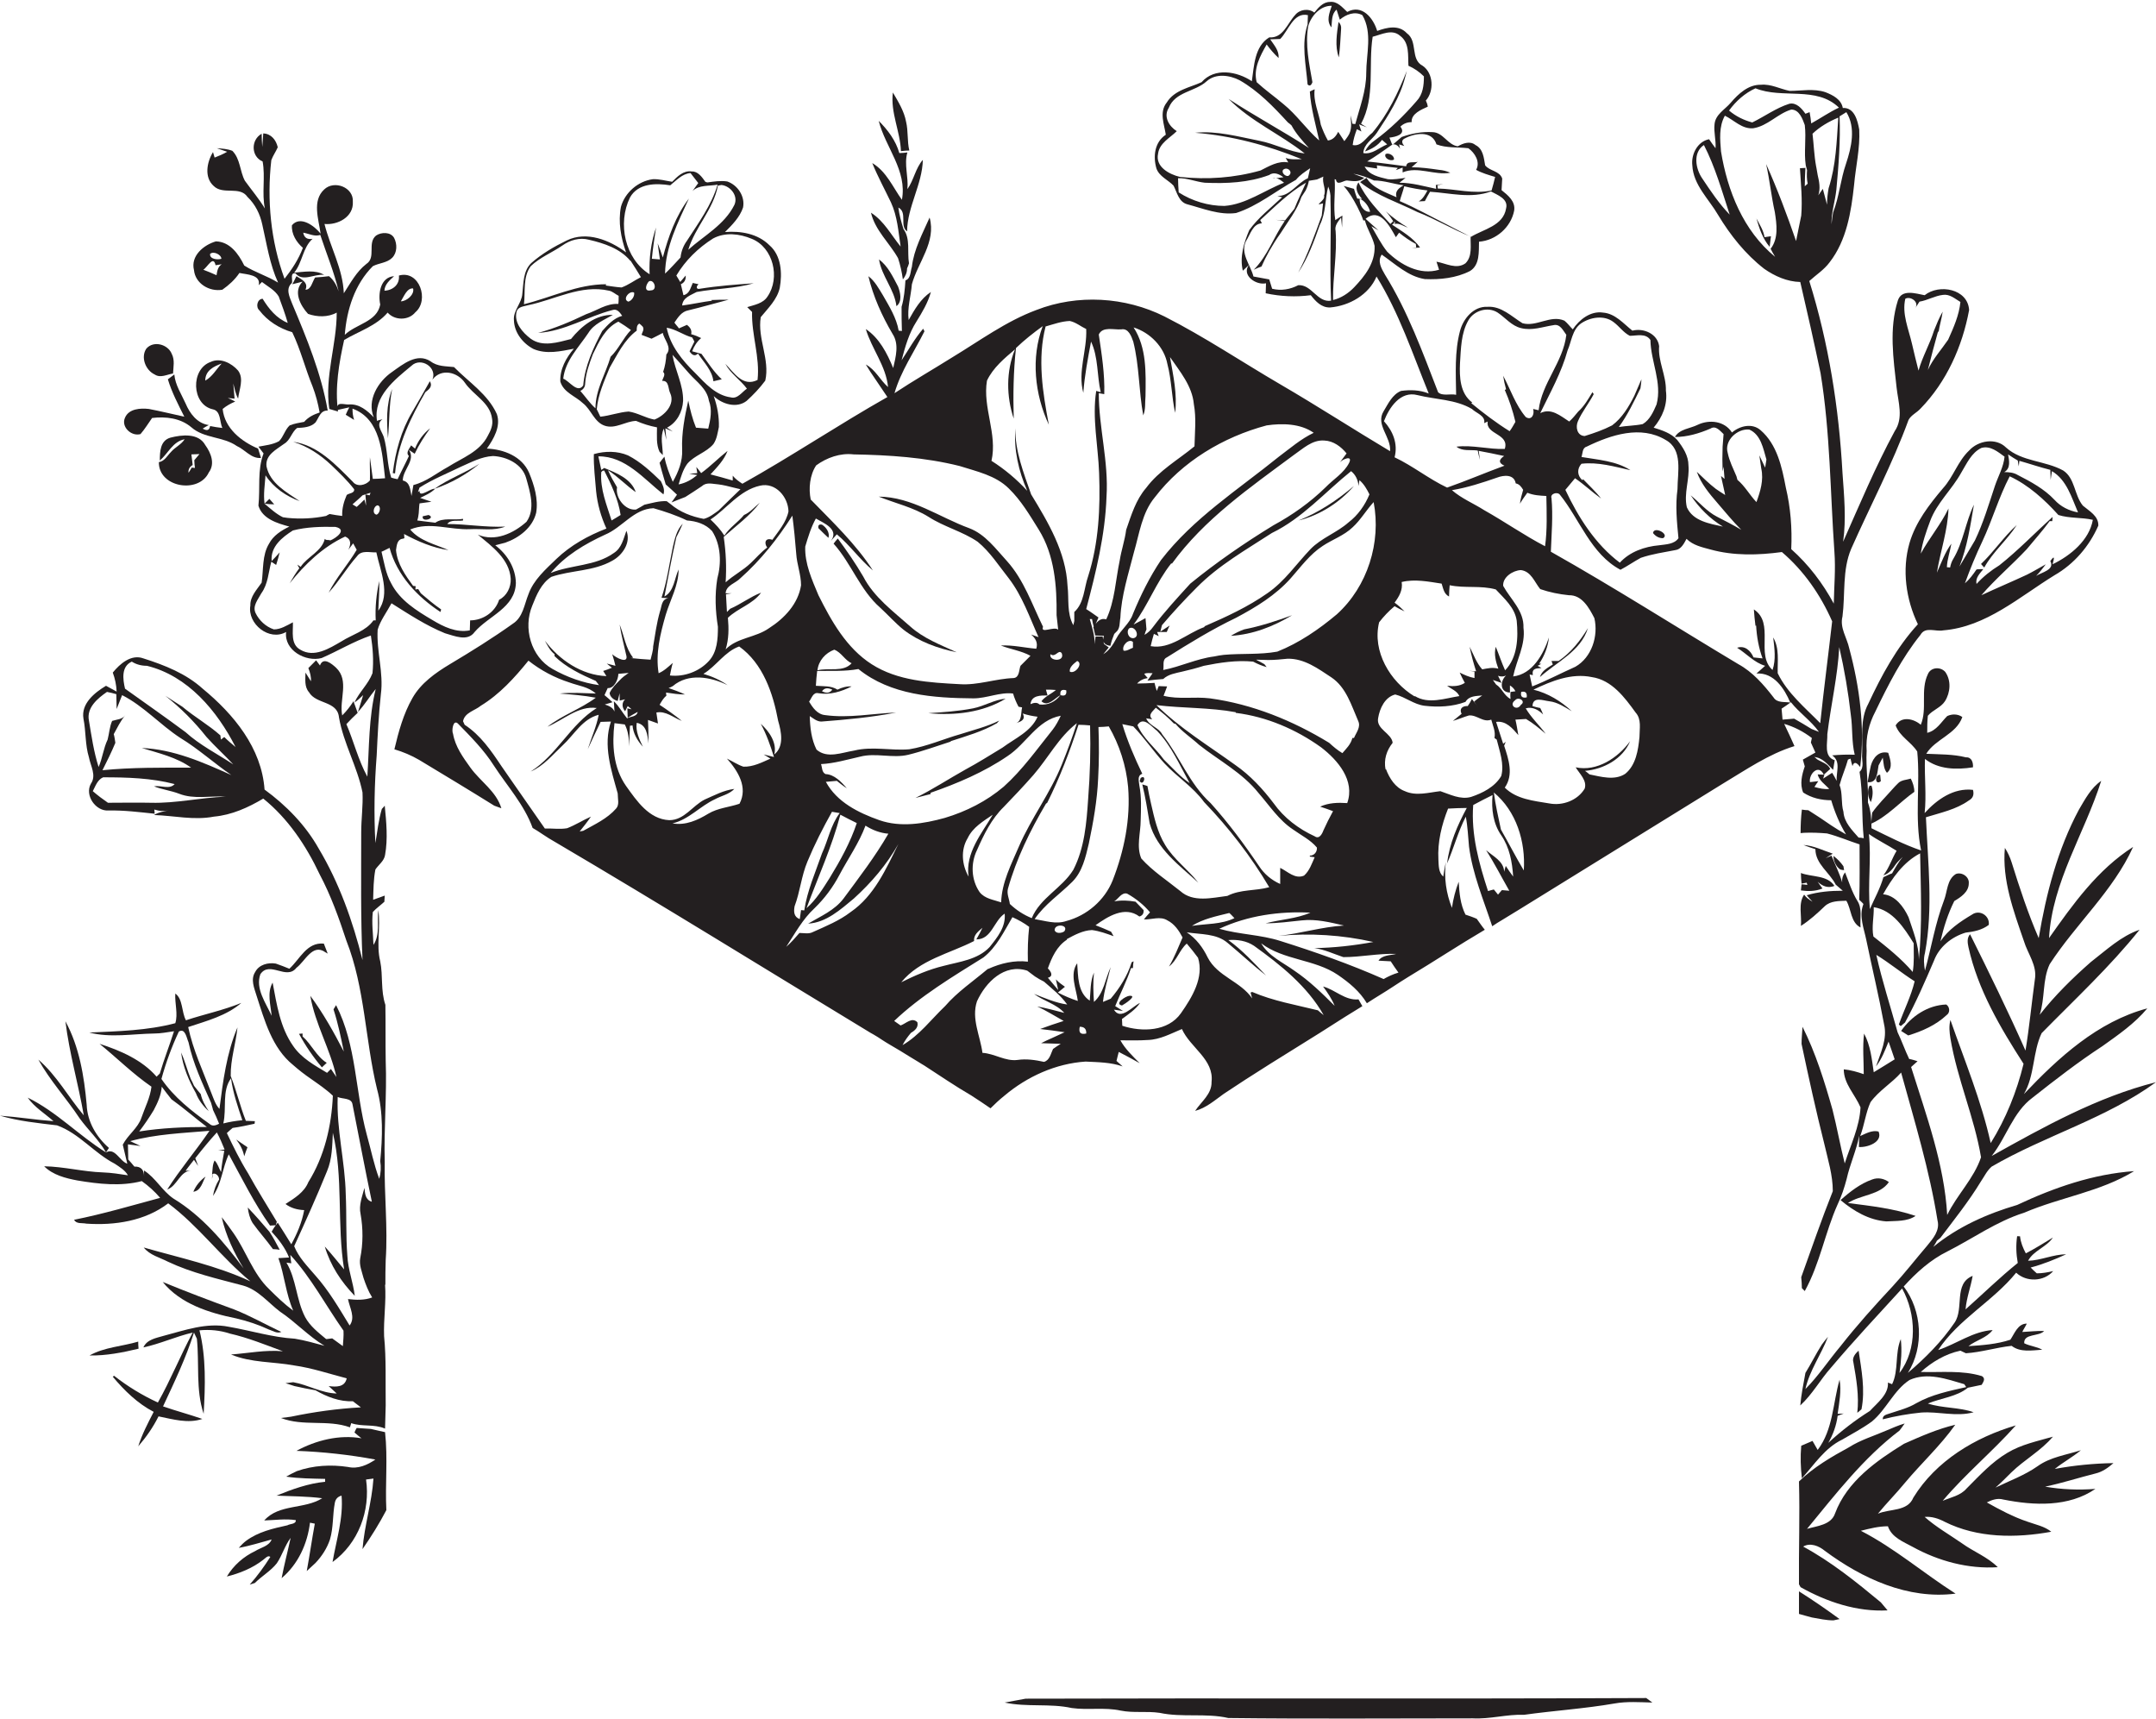 <?xml version="1.0" encoding="utf-8"?>
<!-- Generator: Adobe Illustrator 19.2.0, SVG Export Plug-In . SVG Version: 6.00 Build 0)  -->
<svg version="1.1" id="Layer_1" xmlns="http://www.w3.org/2000/svg" xmlns:xlink="http://www.w3.org/1999/xlink" x="0px" y="0px"
	 viewBox="0 0 669.1 533.4" style="enable-background:new 0 0 669.1 533.4;" xml:space="preserve">
<style type="text/css">
	.st0{fill:#231F20;}
</style>
<g>
	<path class="st0" d="M395.9,55.2c-0.3,0-0.7,0-1,0.1C395.2,55.3,395.5,55.3,395.9,55.2z"/>
	<path class="st0" d="M416.2,9c0.1-0.9-0.2-1.6-0.8-2.2c-0.5,3.6-1.2,7.5,0.1,11C415.9,14.9,416,11.9,416.2,9z"/>
	<path class="st0" d="M282.2,46.7c-0.7-2.9-0.3-6-1-8.9c-0.6-3.3-2.4-6.2-4.1-9.1c-0.8,6.2,2.3,12.1,2.5,18.2
		C280.5,46.8,281.3,46.7,282.2,46.7z"/>
	<path class="st0" d="M270.3,66c1.3,5.5,5.7,9.3,8.4,14.1c0.7,2.1,1.2,4.4,1.5,6.6c0.8-1,1.3-2.1,1.3-3.4c0.2-0.4,0.5-1.2,0.6-1.6
		c-0.6-3.5,0.5-7.6-1.7-10.6c-0.7-2.2-1.3-4.4-1.6-6.7c2.9,1.5,0.3,5.7,2.7,7.4c0.1-7.7,4.7-14.5,4.9-22.2c-2.3,2.6-2.8,6.3-4.8,9.1
		c0.4-3.8-1.1-7.7,0-11.4c-0.6,0.1-1.9,0.2-2.5,0.2c-1.1-3.9-3.6-7.2-6.4-10c2.1,8.3,8.9,15.4,7.2,24.5c-2.8-3.9-4.8-8.8-9.2-11.4
		c1.7,4.2,3.9,8.2,5.8,12.2c2,4.3,2.3,9.1,3,13.7C276.6,73,274.4,68.6,270.3,66z"/>
	<path class="st0" d="M121.5,187.2c5.4,3.4,10.7,6.9,16.6,9.3c2.9,0.8,7,2.7,9.2-0.4c4.3-5,12.6-7.5,12.8-15.2
		c-0.1-4.7-2.7-8.9-6.4-11.7c0.8-0.2,2.3-0.6,3.1-0.8c4.3-1.5,8.5-4.7,9.6-9.3c0.7-4.3-0.6-8.5-2.2-12.4c-2.2-5.1-7.9-7.3-13.1-7.5
		c2.1-3,4.4-6.9,3.1-10.7c-2.8-6.2-8.7-9.9-13.3-14.6c-2.5-0.3-5.1-0.1-7.3-1.8c-4.2-2.7-8.5,0.9-11.9,3.3c-4.4,3-7.9,8.8-5.7,14.1
		c-2-2.1-4.5-4.2-7.6-4c-1.4,0.2-4.3-1.2-3.6,1.7c0.9-0.2,2.7-0.6,3.6-0.8c-0.4,0.8-0.8,1.5-1.1,2.3c0.9,0.5,1.7,1.1,2.6,1.6
		c-0.4-1.2-0.5-2.3-0.5-3.5c8.8,3.2,9.2,13.8,10.1,21.6c-1,0.1-2.9,0.2-3.8,0.2c-0.3-2.3-0.6-4.5-0.9-6.7c-0.1,2.4,0.1,4.8,0,7.2
		c-1.3,1.5-4,2.1-5.3,0.4c-5.2-5.2-10.9-11.4-18.5-12.4c4.5,1.4,8.4,4,11.8,7.2c2.5,2.4,5,4.8,7.1,7.5c0.2,1.3-1.6,1.2-2.3,1.8
		c-0.9,2.1-1.5,4.2-1.4,6.5c-1-0.1-2.9-0.4-3.9-0.6c-0.3,0.1-0.9,0.5-1.1,0.6c-3.9,0.8-8,1-12,0.6l-1.4-0.2c-2.1-1-3.9-2.7-5.7-4.2
		c0.7,0.1,2.2,0.2,3,0.2c-0.4-0.4-1.1-1.3-1.5-1.7c-0.5,0.5-1,1-1.5,1.5c-0.4-3,0.1-5.9,0.3-8.8c2.5,3.8,6.4,6.5,10.6,8
		c-4.1-2.8-9.2-5.5-10.3-10.8c-0.4-3.6,3.1-5.2,5.5-7c1.9-1.1,2.3-3.6,4-4.9c2-0.1,4.2-0.2,5.7-1.7c1.1-1.5,1.5-3.8,3.8-3.7
		c-2-11.5-6.5-22.4-11-33.1c-0.8-2.1-2.2-4.7-0.1-6.5c0.3-1-0.7-3.2,1.1-3c2.2,2.8,5.9,0.1,8.9,0.5c-2.8-1.7-6.3-0.9-9.3-0.7
		c2.6-3.2,2.6-7.7,5.7-10.5c-1.6,0.3-2.6-0.3-2.9-1.9c1.8,0.3,3.5,1.3,5.3,0.7c1.9,5.8,4.3,11.5,5.7,17.5c-0.6-1.8-1.5-3.5-3-4.7
		c-1.4,0.2-2.9,0.3-4.3,0.4c-0.9,1.3-1.2,3.8-3,3.8c1-2.2-1.2-3.2-2.8-4.2c-0.3,0.6-0.9,1.9-1.3,2.5c0.8-0.2,2.4-0.6,3.2-0.8
		c-3,3-0.7,7.4,1.7,10c2.8,1,6.2,1.1,8.9-0.4c0,10-3.8,19.8-2.3,29.9c0.7,0.2,2,0.6,2.7,0.8c-1-7.5,0.3-15,1.9-22.2
		c4.5-2.7,9.9-4.3,13.5-8.5c2.2,2.5,6.5,2.5,8.6-0.1c4.4-3.7,1.3-13.2-5.1-11.4c0.3,2.8-1.9,4.6-4.5,4.7c0.1-2,1.7-3.3,3-4.5
		c-4.3,0.3-5,5.5-4.3,8.8c-1,5.4-7.5,6-11,9.4c0.6-7.8,3.1-15.7,8.7-21.3c1.9-1,4.4-1,6-2.6s1.6-4.3,0.6-6.2c-1.1-1.9-4-1.8-5.6-0.7
		c-2.8,2.3,0.1,6.8-3,8.8c-3.1,2.4-4.9,5.9-7,9.1c-0.3-7.6-4.2-14.3-6-21.5c4.1,0.4,9.1-2.2,8.8-6.9c0.3-4.5-5.8-6.8-8.9-3.8
		c-3.8,3.5-1.7,9.3-1.1,13.7c-1.9-2.4-6.3-5.7-8.9-2.6c-0.2,2.7,1.4,5.3,3.4,7c-1.3,3.5-3.4,6.7-5.7,9.6C84,74.8,82.8,62,84.2,49.7
		c0.5-1.4,1.4-2.6,2-4c-0.5-2.2-2-4.2-4.5-4.3c-0.1,1.4-0.2,2.8-0.3,4.2c-0.1-1.3-0.2-2.8-0.2-4.1c-3.4,1.9-3.3,7.1,0.3,8.6
		c0.9,4.8-0.3,9.8,0.7,14.6c-1.8-3-4.1-5.7-6.2-8.6c-1.6-3-1.4-6.8-3.9-9.3c-1.5-0.6-3.2-0.7-4.8-0.8c0.8,0.3,2.4,0.8,3.2,1.1
		c-1.2,0.7-2.6,1.3-3.9,1.8l-0.5-1.7c-1.9,3.1-2.8,7.8,0.2,10.5c2.9,2.9,8.1-0.1,10.5,3.4c2.4,2.3,3.9,5.3,4.6,8.6
		c1.4,6.1,2.3,12.3,4.9,18c-3.4-2.1-7.2-3.2-10.5-5.3C74,78.7,71.3,75,67,74.9c-3.8,1.1-7.9,4.5-6.8,8.9c0.4,4.2,4.8,6.8,8.8,6.1
		c2-1.4,3.9-3.1,5.3-5.2c2.3,0.5,6.7,0.5,6,3.8c0.3-0.3,0.7-0.7,1-1c1.8,1.4,4,2.5,5.2,4.5c1,2.7,2,5.4,2.8,8.2
		c-3.5-1.4-5.9-4.4-7.8-7.5c-1.7,0.1-2.2,2.6-1,3.6c2.5,3.3,6.2,5.6,10.2,6.8c2.6,5.4,4,11.2,6.3,16.8c1,2.6,1.7,5.3,2.2,8.1
		c-1.8,0.6-3.5,1.4-4.8,2.9c-1.5,0.3-3,0.5-4.5,1.1c-1.5,1.4-1.9,3.5-3.3,4.9c-2,1.1-4.3,1.3-6.4,1.7c0.5,0.7,1.1,1.4,1.6,2.1
		c-2,5.2-1,10.8-1.6,16.2c1.2,4.1,5.9,5.5,9.6,6.5c-2.5,1.2-5,2.8-6.3,5.3c-2.2,3.6-1.7,8.1-2.3,12.1c-1.5,2.2-3.6,4.3-3.5,7.1
		c-1,5.7,5.9,11.2,11.1,8.2c-0.7,5.7,6.1,9.4,11,8.1c5.1-2.2,10-5.2,15.3-7c0.6,3.8,0.9,7.8,0.5,11.7c-1.3,3.4-4.1,5.8-5.6,9.1
		c1-0.7,1.9-1.5,2.7-2.3c-0.5,1.8-1.1,3.5-1.6,5.2c2.1-2.2,3.6-4.8,5.5-7.1c-2.2,8.9-2,18.1-2.6,27.2c-2.8-5.1-4.2-10.9-6.5-16.3
		c1.1-1.2,2.3-2.4,3.5-3.5c-0.4-1.2-0.9-2.4-1.3-3.6c-1,1.6-2.2,3.1-3.5,4.4c-1-4.9,2.3-10.8-1.9-14.8c-1.3-1.2-4-3.5-5-0.7
		c-0.3-0.4-0.9-1.2-1.2-1.6c-0.6,0.6-1.8,1.8-2.4,2.4c0.5,1.3,0.9,2.7,0.8,4.1c-0.6-0.9-1.1-1.8-1.7-2.7c0,2-0.4,4.4,1.1,6.1
		c2.2,3.8,8.8,2.6,9.3,7.8c1.4,8.1,5.7,15.3,7.3,23.3c0.2,4.1-0.4,8.2-0.4,12.4c0,13.2-0.2,26.4,0.4,39.6c-3-12-7.2-23.9-13.6-34.6
		c-4.1-7.3-10.1-13.4-16.8-18.3c-0.9-12.9-9.6-23.4-19.2-31.3c-5.2-4.7-11.8-7.3-18.4-9.4c-3.8-1.4-7.3,1.7-9.5,4.4
		c0.7,1.9,1.1,3.8,1.2,5.9c-1.1-0.6-2.2-1.2-3.3-1.8c-3.5,2.1-7.8,5.5-7,10.2c0.8,4,0.5,8.1,1.7,12c0.5,2.7,2.4,5.6,0.6,8.2
		c-2,3.6,1.5,8.6,5.5,8.3c4.8-0.1,9.5,0.5,14.3,1c0-0.3-0.1-1-0.1-1.3c1.5,0.5,3,0.6,4.6,0.2c-1.6,0.4-3.3,0.6-4.7,1.5
		c6.2,0.2,12.4,1.7,18.6,0.5c5.5-0.5,10.6-2.8,15.3-5.6c7.7,6.2,13.3,14.6,17.5,23.5c3.5,6.6,6,13.6,8.3,20.6
		c5.8,14.7,5.8,30.8,9.5,46c2,7.3,1.7,15,1,22.4c0.3,1.8,0.2,3.7-0.3,5.5c-1.7-4.5-2.6-9.2-3.9-13.8c-3.6-13.3-3.1-27.6-9.5-40.1
		c-0.2,0.3-0.6,1-0.8,1.3c1.4,4.3,2.3,8.7,3.2,13.1c-3.1-6-6.4-11.9-10.4-17.3c1.5,8.8,6.2,16.5,8.1,25.2c-0.4-0.6-1.3-1.9-1.7-2.5
		c-0.4,0.4-0.8,0.8-1.2,1.2c-3.8-2.3-7.9-4.5-10.5-8.3c-4.1-5.8-5.1-12.9-6.4-19.7c-1.8,3.2-0.6,6.9-0.3,10.3
		c-1.8-4-5.1-8.4-3.5-12.9c2.9-4.3,8.1,2,11.2-2c2.7-2,5-7.7,9-4.8l0.7,0.4c-0.4-1-0.8-2.1-1.2-3.1c-5.3-0.5-7.4,4.8-10.7,7.8
		c-1.4-0.6-2.8-1.1-4.2-1.6c-2.4-0.4-5.2,0.3-6.4,2.6c-1.5,2.3-0.3,5,0.4,7.3c2.5,7.7,4.8,16.3,11.4,21.6c1.7,1.5,3.5,2.9,5.4,4.2
		c2.4,1.7,4.8,3.3,6.9,5.3c-0.4,9.3-2.6,18.8-7.6,26.8c-1.3,3.2-4.3,5-7.1,6.8c1.7,1.3,3.7,1.8,5.8,1.9c-0.7,3.8-2.2,7.3-4,10.6
		c-1.4-2.3-2.8-4.5-4.2-6.7l-0.6,0.8c-0.5,0.6-0.9,1.3-1.3,2c2.2,2.4,4.2,5,5.4,8c-1.1,0.1-2.2,0.1-3.3,0.2
		c1.9,5.3,2.3,11.1,4.6,16.3c-2.7-2-5.1-4.3-7.5-6.7c-5-4.8-7.1-11.7-11-17.3c-1.2-1.7-2.4-3.4-3.7-5c1.3,5.7,3.8,11,6.8,15.9
		c-6.1-8.2-12.9-16.3-21.8-21.7c-3.5-2.4-5.5-6.4-9.1-8.7v1.8c0-1.9-0.9-3.1-3-3c-0.6-0.8-1.3-1.5-1.9-2.2c0-1.6-0.1-3.1-0.1-4.7
		c1.3,0.2,2.6,0.3,3.9,0.5c-1.1-0.5-2.1-1-3.2-1.5c8-2.2,16.4-2.5,24.6-3.2c-4.2,6.2-9.1,11.9-13.1,18.2c3.2-1.1,3.9-5.9,7.7-5.9
		c-0.5,0-1.5,0.1-2,0.1c0.6-0.9,2-2.6,2.6-3.4c0.3,0.5,1,1.4,1.3,1.9c-0.3-0.8-0.6-1.6-0.9-2.4c2.2-2.8,4.4-5.5,6.7-8
		c0.9,1.7,1.7,3.5,2.4,5.3c-0.5,0.1-1.5,0.2-2,0.2c0.5,0,1.4,0.2,1.9,0.2c-0.4,2.2-0.8,4.4-1,6.6c-0.7-1.2-1-2.6-2-3.6
		c-0.7,1.3-0.6,2.9-0.8,4.4c0.7-0.9,2.2,0.2,2.2,1.5c-1,1.6-1.6,3.3-1.9,5.1c2.7-3.8,2.9-8.7,4.9-12.9c4.1,7.5,7.9,15.2,12.8,22.1
		c0.4,0,1.3-0.1,1.8-0.1l0.3-1.1c-3-5-6.1-9.9-8.9-15c-2.5-4-4.6-8.3-6.6-12.5c0.4-0.4,1.3-1.2,1.8-1.6c2.3-0.3,4.5-0.8,6.8-1.3
		l0.1-0.8c-0.7,0-2.1-0.1-2.8-0.1c-1.8-4.5-2.9-9.4-4.7-13.9c-0.1-5.1,1.6-10.1,2.1-15.1c-3.4,8-4.5,16.8-5.6,25.3
		c-1.3-1.4-1.8-3.2-2.5-4.9c-2.6-6.8-5.7-13.4-7.2-20.5c5.7-1.9,11.9-3.5,16.5-7.5c-5.6,2.3-11.5,3.5-17.2,5.4
		c-1.4-2.6-0.9-6.6-3.3-8.3c-0.2,3,0.9,6.4,0,9.2c-8.7,2.3-17.8,2.5-26.7,2.9c6.6,1.7,13.5,0.4,20.2,0.3c2,0,4-0.4,6.1-0.7
		c-1.4,4.4-3.1,8.7-4.4,13.1c-0.3,0.3-0.8,0.8-1,1c-4.5-5.2-11.2-8.1-17.7-10.2c5.4,4.4,10.3,9.3,16.1,13.3c-0.4,3.4-2,6.4-3.1,9.6
		c-1.1,3.3-4.2,5.3-5.8,8.4c0.5,2,0.9,3.9,1.4,5.9c-2.4-0.8-3.8-5.1-6.6-3.5l0.9-1.4c-3.9-3.4-6.7-8.1-6.9-13.4
		c-0.8-8.9-2.3-18-6.6-25.9c1.2,9.9,4,19.4,5.7,29.2c-4.8-5.7-8.4-12.4-14.1-17.3c3.6,6.5,8.7,12,12.8,18.2c2.6,3.6,6,6.7,8.2,10.6
		c-8.4-5.2-15.3-12.6-24.3-17c2.1,3,5.3,4.9,8,7.3c-5.5-0.4-11-1.3-16.6-1.7c5.8,1.7,11.8,2.3,17.7,3c6.9,2.5,11.5,8.6,17.9,11.9
		c1.5,1,3.2,2,4.1,3.6c-2.6-0.4-5.1-0.8-7.8-0.9c-6.1-0.2-12.1-1.8-18.2-1.9c2.7,2.7,6.6,3.7,10.3,4.4c6.6,1.1,13.5,1.9,20,0.2
		c2.1,1.5,4,3.2,5.7,5.2c-8.9,2.4-17.7,5-26.7,6.8c0.7,1.4,2.5,0.9,3.8,1.2c8.8,0.6,18.2-0.8,25.4-6.3c9.4,7,16.4,16.7,25.5,24.2
		c-10.5-4.9-22-7.3-33.1-10.5c1.9,2.4,5,3.1,7.5,4.4c7.4,3.5,15.4,5.3,23.3,7.4c4.7,1.3,7.8,5.3,11.5,8.1c4.8,3.2,8.8,7.6,13.8,10.6
		c-3-0.8-6.1-1.7-9.2-2.2c-6.9-0.4-13.6-2.5-20.5-3.7c-6.9-1.4-13.7,1.1-20.2,2.8c-2.3,0.7-5.2,1.1-6.3,3.6
		c5.2-1.1,10.1-3.4,15.3-4.6C56,420.6,53,428.1,49,435.2c-4.8-2.2-9.4-5-13.6-8.3l-0.4,0.3c3.6,4.3,7.7,8.3,12.7,10.9
		c-1.8,3.5-3.6,6.9-4.8,10.7c2.5-2.9,4.6-5.9,6.3-9.3c4.5,0.9,9.1,2.3,13.6,0.8c-4-1.4-8.2-2.5-12.2-3.9c3.5-7.5,7.1-15,9.6-22.9
		c0.2,0.5,0.7,1.4,0.9,1.9c0.8,7.7-0.4,15.8,2.1,23.3c0.5-8.6,0.8-17.5-1.3-25.9c3.2-0.3,6.4,0,9.4,1c5.7,1.3,11.1,3.5,16.5,5.5
		c-5.4-0.5-10.7,0.6-16.1,1c6.2,2.6,13.1,2.2,19.6,3.4c5.6,0.8,10.9,2.6,16.3,4c-0.6,2.8-3.3,2.7-5.6,2.4c0.8,0.8,1.7,1.5,2.5,2.3
		c-4.7-0.1-8.9-2.7-13.5-3.5c-0.8,0.1-1.6,0.2-2.4,0.3c0.7,0.2,2.1,0.7,2.8,0.9c2.1,0.5,4.3,0.9,6.5,1.3c3.5,2,7.5,3.6,11.6,3.4
		c0.8,0.6,1.7,1.3,2.5,1.9c-7.3,0.4-14.5,1.4-21.7,2.9c-0.8,0.1-2.3,0.3-3.1,0.4c6.9,2.7,14.5,0.4,21.4,2.9c0.1-0.3,0.3-1,0.4-1.3
		c3.4,1.2,7.1,0.2,10.5,1.7c0.1-2.4,0.1-4.8,0.2-7.2c-0.1-7.2,0.2-14.4-0.5-21.5c-0.2-5.3,0.7-10.7,0.3-16l0.1,0.1
		c0-2.6,0-5.1,0.1-7.7c0.7-10.2-0.5-20.3-0.3-30.5c-0.3-10.4,0.7-20.8,0.3-31.3c-0.1-5.8,0-11.6-0.1-17.4c-1.5-4.4-0.7-9-1.6-13.5
		c-1.3-5.2,0.2-10.6-0.6-15.9c-0.4,3.6,0.6,7.6-1.5,10.8c-0.1-3.4-0.6-6.8-0.2-10.2c1.1-1.2,2.4-2.1,3.6-3.2v-0.3l0.1-1.6
		c-0.9,0.3-2.7,1-3.6,1.3c0.1-3.2,0.1-6.3,0.7-9.4c1-1.5,2.7-2.6,3-4.5c0.9-5,0.4-10.2-0.1-15.3c-0.2,0.3-0.7,0.8-0.9,1
		c-1,3.4-1.4,7-2,10.6c-0.5-9.1-0.3-18.2,0.4-27.2c0.3-6.3,0.6-12.6,1.3-19c0.9-6.7-1.4-13.3-1-20C118,192.6,120,190,121.5,187.2z
		 M128.2,89.5c0.5,1.9-2,4-3.8,4C125.3,92.1,126.3,89.3,128.2,89.5z M65.2,78.8c1-1,3.5,0.2,3.5,1.5C67.5,80.7,65,80.4,65.2,78.8z
		 M67.2,85.4c-1.4-0.6-2.7-1.2-4.1-1.7c1.3-0.8,3.1-4.6,3.8-1.4c0.5-0.1,1.4-0.2,1.9-0.3C67.6,82.8,67.4,84.1,67.2,85.4z
		 M46.9,249.1c-4.5-0.1-8.9,0-13.4,0c-1.6-1.1-3.2-2.3-4.7-3.6c0.8-1.5,1.4-3.5,3.2-4.3c7.4,0,14.9,0.2,22.2,2.1
		c-1.6,1.8-4.3,0.3-6.4,0.7c2.5,1,5.2,1.3,7.8,2.3c4.6,1.8,9.6,0.6,14.4,0.9C62.2,247.5,54.6,249.3,46.9,249.1z M44,232.1
		c5.2,1.6,10.9,2.9,15.3,6.1c-9.2,0-18.4-0.1-27.5,0.8c1.4-2.8,2.8-5.6,4-8.5c-0.1-0.7-0.3-2.1-0.5-2.7c1.1-2,2.1-4.1,3.6-5.9
		c-1,1.4-2.6,1.3-4.1,1.8c-0.8,1.8-0.9,3.9-1.4,5.8c-1.3,2.7-1.6,5.8-2.8,8.5c-1.5-4.7-2.2-9.6-3-14.4c-0.8-4,2.7-6.9,5.6-8.9
		c1,0.2,1.9,0.4,2.9,0.7c0,1.5,0.1,3.1,0.1,4.6c0.6-1.4,1.1-2.9,1.7-4.3c6.7,3.4,11.8,9.2,18.1,13.3c5.6,3.4,10.4,7.8,15.8,11.5
		C62.9,236.5,53.8,232.5,44,232.1z M64.1,228.7c2.7,3,5.6,5.6,8.3,8.5c-5-3.3-10.4-6-14.8-10c-6.2-4.6-12.5-9-18.8-13.5
		c-0.7-3-1.2-6.9,2.1-8.4c1.4,0.9,3,1.3,4.7,1.3c12.7,3.1,21.8,14,27.5,25.2c-1.2-1-2.4-2-3.5-3.1c-0.3,0.2-0.8,0.6-1,0.8
		c-0.1-0.3-0.2-1-0.2-1.3c-3.7-3.3-8-5.7-11.8-8.9c-1.8-1.1-3.5-2.3-5.3-3.4C56,219.6,60.3,223.9,64.1,228.7z M71.7,334.6
		c0.6,4.5,2.1,8.8,3.5,13c-2,0.2-3.9,0.5-5.9,1C70.4,344,68.8,338.5,71.7,334.6z M55.5,320.1c2-1.2,2.4,2,3,3.3
		c1.4,6.6,4.3,12.7,7,18.8c0.1,0.5,0.5,1.6,0.6,2.2c0.7,1.4,1.3,2.8,1.9,4.3c-1,0.5-2,0.9-2.9,0.1c-5.6-4-11.1-8.3-15-14
		C51.5,329.7,53.3,324.8,55.5,320.1z M47.7,344.5c1.2-2.3,2.3-4.6,2.5-7.3c1,1.3,2,2.7,3,3.9c3.8,2.7,7.3,5.8,11,8.6
		c-7,0-14.1,0.3-21,1.4C44.8,349,46.3,346.8,47.7,344.5z M106.4,417.7c-1.1-0.8-2.2-1.6-3.3-2.4c-0.4,0-1.2,0.2-1.6,0.2h-0.3
		c-2.4-2-5-4-6.5-6.8c-2.8-5.4-2.7-11.7-5.8-16.9l1.5,0.2c-0.1-0.7-0.3-2-0.3-2.6c6.5,7.1,11,15.7,16.5,23.5
		C106.7,414.6,106.5,416.2,106.4,417.7z M108,403.1c0.5,2.7,2.4,5.7,0.5,8.2c-3.3-5.4-6.5-10.9-10.7-15.6c-2.4-2.8-5.1-5.5-6.5-9
		c3.5-7.7,7-15.4,10.2-23.3c1.6-3.8,1.6-7.9,1.8-11.9c3.3,13.9,1.2,28.4,3.5,42.4c-2-2.4-3.9-4.8-6-7.1c1.7,5.8,5.1,11,9.3,15.3
		c-0.5-4.2-2.1-8.2-2.3-12.4c-0.5-6.3-0.2-12.7-0.5-19.1c-0.2-10.1-2.9-20.1-2.5-30.2c1.5,0.7,4.3,0.2,4.6,2.3
		c2,10.1,3.9,20.2,6,30.2c-2.1-0.6-2.1-2.6-2.3-4.3c-0.7,2.7-1.8,5.4-1.2,8.1c0.8,4.5,0.8,9.2-0.1,13.7c-0.4,2.1,0.5,4.1,1,6.1
		c0.7,2.1,1.5,4.2,2.7,6.1C113.1,403.5,110.5,403.4,108,403.1z M119.1,135.6c-0.6-1.8-2.6-4-0.4-5.5c-0.4,0.1-1.3,0.3-1.7,0.5
		c-1.2-7.6,5.5-12.8,10.7-17.1c2.9-2.8,8.1,0.5,6.5,4.3c2.7-3.6,7.8-2.4,10.1,1c2.6,3.8,7.8,6.1,8.4,11.1c0.4,1.9-0.4,3.7-1.3,5.3
		c-2.5,5-8,6.9-12.4,9.7c-3.5,1.9-6.7,4.6-10.7,5.6c-0.2,1.1-0.4,2.2-0.6,3.4c-0.4-1.9-0.4-4.3-2.7-4.8c0-3.4,4.1-6.3,1.9-9.5
		l1.8,1.2c1.3-2.8,3-5.4,4.8-7.9c-2.1,1.6-3.7,3.8-4.7,6.3c-0.4-0.3-0.8-0.7-1.2-1c-0.5,1-1.8,2.2-0.7,3.3c-1.1,2.4-2.4,4.8-3.5,7.2
		c-0.5-0.1-1.5-0.3-2-0.5C120.1,144,120.3,139.7,119.1,135.6z M120.9,170c2.3,8.5,8.6,15.2,15.8,19.9l0.2-0.8
		c-2.2-1.5-4.3-3.3-6.3-5c-0.2-0.3-0.6-1-0.8-1.3l-0.9,0.1l0.1-1l-0.8-0.1c-2.4-3.3-4.9-6.8-5.3-11.1c0.2-1.3,0.3-3.2,1.9-3.5
		c0.2,0,0.5-0.1,0.7-0.2l-0.1-1.3c4.3,2.3,8.9,4.3,13.8,5c-4.1-1.8-8.9-2.8-11.9-6.4c6-2.5,12.4,0.2,18.6-0.1
		c3.6-0.2,7.4,0.6,10.9-0.8c-6,0.3-12-0.8-18-0.8c1.1-1.5,3.3-0.8,4.9-1.1V161c-2.8,0.5-6.2-0.5-8.6,1.2c-1.9-0.2-3.8-0.5-5.6-0.7
		c0.5-1.5,0.5-3,0.6-4.5l0.1-0.8c1.2-0.2,2.5-0.3,3.7-0.5c-1.2-0.4-2.4-0.8-3.5-1.2c1.6-0.8,3.3-1.5,4.6-2.8c-1.2-0.4-4.9,3-4.8,0.6
		l-0.5,0.4l0.5-1.4c4.1-2.6,8.6-4.4,12.9-6.5c3.2-1.4,6.3-3.1,9.9-3.3c4.3,0.2,9.1,2.5,10.3,6.9c1.2,4.3,2.9,9.5,0.1,13.5
		c-4,3.6-9.8,6.3-15.1,4c4.3,3.6,9.8,7.5,10.2,13.7c0.1,2.6-1.2,5.3-3.6,6.5c-1.2,3.8-5,6.4-9,6.4c0,0.8-0.1,2.3-0.1,3.1
		c-4.2,0.8-8.1-1.1-11.6-3.2c-4.9-2.9-10.1-6.1-12.8-11.4c-1.7-3-2.2-6.5-3-9.8C119.2,170.9,120,170.4,120.9,170z M117.2,156.8
		c1.2,0.3,0.7,2.5-0.3,2.9C115.4,159.5,115.9,157,117.2,156.8z M112.5,153.7c0.8-0.3,1.6-0.5,2.5-0.8l-0.3,0.8l-1.3-0.3
		c0.1,0.9,0.2,2.6,0.2,3.5c-0.1-0.5-0.4-1.4-0.5-1.9c-0.6,0.6-1.8,1.8-2.4,2.3l-1.3-0.8C110.4,155.6,111.5,154.7,112.5,153.7z
		 M116.6,192.5h-0.7c-2.3,3.3-6.6,4.4-9.9,6.5c-3.8,2.2-8.5,5.2-12.8,2.6c-3.1-1.7-2.2-5.6-2.3-8.5c-1.9,1-3.8,2.2-5.9,2.2
		c-2.5-0.8-4.6-2.8-5.7-5.1c-1-2.2,0.8-4.2,1.8-6.1c2.1-2.9,2.2-6.5,3.1-9.8c0.4,0.3,1.1,0.7,1.5,1c0.4-1.3,0.8-2.6,1.1-3.9
		c-0.8,0.9-1.6,1.8-2.5,2.7c-0.4-4.5,3.3-7.4,6.6-9.5c4.3-1.1,8.8-1.2,13.2-1.1c3.8,0.8,0.2,3.5-1.6,4.2c-0.5-0.3-1.3,0.1-1.7-0.5
		c-0.9,3.9-5.4,5.5-7.5,8.7l-1-0.7c0.1,0.3,0.4,0.8,0.6,1.1c-1.1,1.5-2.1,3.1-3,4.7c4.7-5.9,10.3-11.3,17.2-14.5
		c2,0.8,1.8,2.5,1,4.1c0.4-0.5,1.1-1.5,1.5-2c0.3,0.5,0.8,1.5,1.1,2c-2.7,4.6-6.3,8.5-8.7,13.3c3.2-3.5,5.6-7.7,8.8-11.3
		c1.4-2,4-1.1,6-1.2c1.2,5.8,4.5,12.8,0.6,18.1c0.1-3.1,0.4-6.1,0.3-9.2C116.8,184.3,116.4,188.4,116.6,192.5z"/>
	<path class="st0" d="M65.8,365.8c0.1-0.5,0.2-1,0.3-1.5C65.9,364.7,65.8,365.1,65.8,365.8z"/>
	<path class="st0" d="M432.6,49.5c0.2-1.2-1.6-2.2-2.6-1.7C429.4,49.1,431.6,50.2,432.6,49.5z"/>
	<path class="st0" d="M436.9,70.6c-2.4-1.4-4.7-3.1-6.8-5c0.9,1,1.7,2.1,2.4,3.2L433,69l-0.2,0.5C434.2,69.1,435.5,70.2,436.9,70.6z
		"/>
	<path class="st0" d="M545.1,67.8c0.9,3.1,1.9,6.2,4.1,8.8c0.1-1.1,0.3-2.2,0.4-3.3c-0.5,0.1-1.5,0.2-2,0.3
		C547.3,71.5,546.1,69.7,545.1,67.8z"/>
	<path class="st0" d="M272.8,80.5c0.8,5.2,4.8,9.3,5.4,14.5c1.9-1.4,1.2-4.3,0.5-6.1C277.1,85.9,275.6,82.6,272.8,80.5z"/>
	<path class="st0" d="M48,116.2c1.8,1.2,3.8,0,5.7-0.3c0.1-2,0.6-4.2-0.4-6.1c-1.2-3-5.7-4.2-7.9-1.6
		C43.6,110.9,45.2,114.9,48,116.2z"/>
	<path class="st0" d="M43.6,134.7c1.3-1.5,2.4-3.3,3.6-5c4.2-0.5,8.8,0,12.2,2.9c4,3.5,9.8,2.8,14.1,5.8c2.5,1.1,4.5,4,7.5,3.7
		c-0.3-1-0.6-1.9-0.9-2.9c-5.2-2.2-10.4-6.3-11-12.3c1.2-1,2.5-1.7,3.9-2.3c-0.8-0.4-1.5-0.8-2.3-1.1l2.1,0.2
		c-0.1-1.2-0.3-3.5-0.4-4.7c0.4,1.6,0.7,3.2,1.5,4.7c0.3-2.8,1.9-6.1,0-8.7c-2-2.3-5.5-4.1-8.5-2.7c-6.3,2.2-6,13.2,0.6,14.7
		c2.6,0.5,2.1,3.8,3,5.8c-1-0.1-2.9-0.4-3.8-0.6c-0.2,1.3-0.9,1.6-2.3,0.8c0.6-0.4,1.3-0.8,1.9-1.1c-3.6-0.5-5.9-3.6-7.2-6.7
		c-1.3-2.9-3.2-5.7-3.5-9c-0.7,0.5-1.3,1-2,1.5c1.2,4,3.2,7.8,5.1,11.6c-3.7-0.8-7.3-1.7-11-2.4c-2.6-0.3-6.2-0.1-7.4,2.7
		C37.5,132.4,40.7,135.5,43.6,134.7z M63.7,118.1c0-3.1,2.6-4.4,5.1-5.3C67.1,114.6,65.9,116.9,63.7,118.1z"/>
	<path class="st0" d="M132,121.7c1-0.8,2.4-1.7,1.4-3.4c-1.8,3.2-3.6,6.4-5.5,9.6c-3.4,5.7-5.2,12.3-6,18.9l0.7,0.1
		C123.4,137.7,127.6,129.4,132,121.7z"/>
	<path class="st0" d="M120.4,136c0.5-5.1,0.3-10.3,1.3-15.3C119.8,125.6,120,130.9,120.4,136z"/>
	<path class="st0" d="M53.1,140.2c-1.2,1.2-2,2.9-3.8,3.2c-0.1,7.9,12.4,9.9,15.5,3.2c2-2.7,0.7-6-1.1-8.5
		c-2.1-3.8-7.3-3.2-10.8-2.3c-3.2,0.9-3.3,4.4-3.3,7.1c2.6-2.2,4-5.9,7.7-6.6C56.2,138,54.3,138.8,53.1,140.2z M59.8,144.3
		c-0.1-0.8-0.3-2.5-0.4-3.3c0.6,0,1.9-0.1,2.5-0.1c-0.4,0.5-1.2,1.4-1.6,1.9c0,0.6,0.1,1.8,0.2,2.4l-1-0.1c-0.2,0.4-0.7,1.2-1,1.6
		C58.4,145.6,58.9,144.8,59.8,144.3z"/>
	<path class="st0" d="M600,386.9c0.3-0.5,0.9-1.4,1.1-1.9c0.3-0.2,0.8-0.7,1.1-0.9c4.3-5.7,8.8-11.3,12.5-17.4
		c1.1-1.6,1.9-3.4,3.4-4.7c16.5-9.6,35.5-14.9,51-26.2c-18.2,4.6-34.7,13.8-51,22.9c4.6-5.8,6.6-13.6,12.7-18.1
		c7.1-5.6,14.2-11.1,21.7-16c4.9-3.5,10-7,13.9-11.7c-15.4,4.1-27.6,15.3-38.3,26.6c3.4-5.8,2.7-13,5.5-18.9
		c10.3-10.5,21.2-20.6,30.4-32.1c-5.8,2-10.3,6.3-15.1,10c-5.7,5-11.2,10.4-15.9,16.4c1.7-5.1,0.8-10.8,3.1-15.7
		c8.1-12.5,19.7-22.7,25.9-36.4c-11,7-18.7,17.8-26.1,28.3c1-17.5,11-32.4,16.2-48.8c-3.2,2.2-5,5.7-6.9,8.9
		c-6.6,12.3-10.2,26.1-12.5,39.9c-3.3-7.6-5.9-15.5-8.4-23.5c-0.5-1.6-1.2-3.1-2.1-4.5c-0.9,10,2.7,19.6,5.9,28.9
		c1.2,4,4.2,7.6,3.4,12c-1,7.3-1.7,14.7-2.9,22c-5.4-12.2-11.3-24.2-17.2-36.1c-1,1.1-0.8,2.6-0.5,4c2.9,13.2,9.9,25,17.1,36.2
		c-2.1,8.6-5.5,17.1-10.2,24.6c-2.9-13.1-8.1-25.6-12.5-38.2c-0.5,1.9-0.3,3.8,0,5.7c2.1,12.6,7.4,24.4,9.5,36.9
		c-2.2,6.6-7.5,11.7-10.5,17.9c-0.9-15.8-6.5-30.9-11.2-45.9c0.7-0.6,1.3-1.2,2-1.8c-0.6-0.2-1.9-0.6-2.6-0.7
		c-1.3-2.7-2.3-5.6-3.6-8.3c-2.2-8-4.8-15.9-6.6-24c4.1,2.5,7.8,5.6,11.9,8.2c-1.1,4.6-3.3,8.9-4.9,13.4c0.1,0.1,0.4,0.4,0.6,0.5
		c0.3-0.3,1-0.8,1.3-1.1c3.4-6.2,6.2-12.7,9-19.2c1.6-4.3,5.5-7.4,9.8-8.7c2.6-0.3,5.1-0.8,7.2-2.4c0.4-2.8-2.8-4.9-5.2-3.2
		c-3.7,2.2-7.4,4.7-9.8,8.3c1-4.3,2.3-8.5,4.3-12.5c2-1.2,4.5-2.8,4.5-5.5c0.2-2-2.1-3.6-4-2.9c-2.8,1.7-2.6,5.4-3.7,8.2
		c-2.7,7.1-3.9,14.5-5.9,21.8c-0.3-1.8-0.5-3.7,0-5.5c2.6-13.9,0.9-28.1,0.3-42.1c4.5-1.4,9.4-2.4,13.3-5.2c1.3-0.7,1.7-1.8,1.3-3.3
		c-6-0.7-11.2,3-15,7.2c0.6-5.6-0.1-11.2,0.1-16.8c4.2,3.3,9.8,3.4,14.9,2.6c0.1-1.5-0.4-3.2-2.2-3.1c-4-1-8.2-0.9-12.3-1.1
		c2.8-4.6,9.3-6,11.2-11.4c-1.4-1-3.2-1-4.7-0.3c-1.9,1.9-3.3,4.5-6.2,5.2c0-1.8,0-3.5,0.2-5.3c1.5-1.8,4-2.5,5.3-4.5
		c1.7-2.7,2-6.4,0.1-9.1c-1.5-1.7-4.5-1.5-5.4,0.7c-2.4,5-0.1,10.7-2.2,15.7c-2.2-1.9-6-2.8-7.8,0.2c1.3,3.5,4.8,5.1,6.7,8.1
		c1,10.2-0.9,20.6,1.2,30.7c-5.3-1.8-10.3-4.4-15.4-6.9c0-2.7-0.2-5.5-1.1-8c0.2-5.3-0.7-10.7-0.4-16c-0.3-4.3,0.7-8.4,2.7-12.2
		c4-8.3,8.2-16.6,14-23.8c1.5-2.7,4.7-0.9,7.1-1.4c13.3-1.1,23.6-10.4,34.5-17.1c6.1-3.5,10.8-9,13.6-15.4c0.1-3-2.8-4.5-4.8-6.2
		c-2.7-3.3-2.4-8.5-6.1-10.9c-5.6-3.1-12.8-2.7-17.7-7.1c-3.2-3.2-8.7-2.2-11.5,0.9c-3.5,3.3-4.9,8.2-8.1,11.7
		c-4.3,5.1-8.5,10.5-10.4,17c-2.4,8.3-1.1,17.5,2.6,25.2c-6.6,7.2-11.3,15.9-15.4,24.7c-2.6,4.8-1.7,10.4-1.9,15.6
		c-0.2,1.8,0.8,4.1-0.8,5.5c1.1,6.8,0.6,13.8,1.3,20.6c-0.4-0.1-1.2-0.2-1.6-0.2c-2-2.3-4.5-4.7-4.7-8c-0.8-2.7-0.2-5.7-1.2-8.3
		c0.7-2.7,1.9-5.3,2.6-7.9c0.2-0.1,0.6-0.2,0.8-0.3c0.1,0.6,0.4,1.7,0.6,2.3c0.6-1.8,1.6-0.7,2.4,0.3c1.5-12.3-0.2-24.9-3.4-36.8
		c-0.7-3.3-3-6.4-2.1-9.9c0.9-7-0.1-14.4,2.7-21c5.9-13.3,12.8-26.3,17.8-40c0.8-1.5,2.5-2.2,3.7-3.5c8.1-8.3,13-19.3,15.1-30.6
		c-0.4-6.6-9.3-8.2-13.8-4.6c-2.7-0.5-7.1-2-8.3,1.6c-2.8,8.8-1.4,18.1-0.4,27.1c0.5,4.5,2.2,9.4-0.6,13.5
		c-6,11.1-10.9,22.8-16,34.3c1-7.1,0.3-14.3-0.2-21.4c-1.1-20.1-4.3-40.3-10.3-59.5c2.1-1.9,4.6-3.5,6.3-5.8
		c5.3-6.8,6.7-15.7,7.6-24c0.5-5.7,1.9-11.4,1.6-17.2c-0.5-2.8-1.5-6.9-5.1-6.7c-0.5-2.7-3.1-4-5.4-4.9c-3.6-1.2-7.4-0.4-11.1-0.4
		c-3-0.6-5.8-2.2-8.9-1.9c-3.9-0.1-7,2.8-9.4,5.6c-1.8,2.1-4.7,3.6-5,6.6c-0.3,2.5,0.5,5,0.3,7.5c-0.7-0.9-1.3-1.8-2-2.8
		c-3.6,0.7-5.6,4.7-5.2,8.1c0.3,6.1,5.1,10.4,8,15.4c3.8,6.3,8.5,12.2,14.3,16.7c3.3,2.3,7.1,4,11.2,4.1c2.2,9.4,4.3,18.8,6.3,28.3
		c3,18.3,3,37,4.3,55.5c0.4,5.3-0.1,10.7-0.2,16c-3.4-6.3-7.8-12.1-13.2-16.9c0.3-6.5-0.2-12.9-1.7-19.2c-1.2-6.3-2.7-13.3-7.8-17.7
		c-2.6-2.3-6.4-1.4-8.9,0.7c-2.3-3.6-7-4.1-10.6-2.4c-2.4,1.2-5.7,1.3-7.1,3.8c3.8,0,7.5-1.1,11-2.6c1.7-1.1,3,0.7,4.1,1.7
		c-0.1,1-0.2,2.9-0.3,3.9c-0.1,2.6-0.1,5.1,0,7.7l0.3-1.5l0.3,3.8l-1.1-0.9c0.4,2,0.9,3.9,1.3,5.9c-1-0.6-2-1.3-2.9-1.9
		c-2.1-1.6-4-3.5-5.9-5.3c1.3,3.7,3.9,6.8,6.5,9.8c2.4,2.8,4.7,5.6,7.3,8.2c-2.5-1.5-5.1-2.8-7.6-4.1c-3.1-1.6-5.4-4.4-8.1-6.6
		c2.6,3.9,6,7.3,10,9.7c-4.1-0.9-9.3-1.7-11.2-6c-1-4.3,0.9-8.7,0.5-13c0-3-1.7-5.6-3.5-7.9c-1.9-2.1-4.7-3-7.3-3.8
		c2.7-3.2,4.4-7.2,3.8-11.5c0.1-4.8-2.5-9.1-2.1-13.8c-0.5-3.8-4.8-5.7-8.3-4.8c-2.8-2.2-5.3-5.3-9.1-5.6c-3.9-0.6-7.4,2.2-9.4,5.2
		c-0.9-0.9-1.6-1.9-2.6-2.7c-4.3-1.9-8.6,2-13,0.8c-3.4-2.1-6.6-5.4-10.9-5.1c-4.3-0.2-7.5,3.7-8.5,7.5c-1.7,6.4-1.3,13.2-1.2,19.8
		c-1.8-0.4-4.3,0.5-5.6-0.8c-4.8-12.4-9.4-25.1-16.5-36.5c-1.1-1.9-2.4-4.1-1-6.2c4.2,2.9,8.2,6.8,13.4,7.6c4.7,0.2,9.7-0.3,14-2.5
		c3.1-1.9,2.7-6,2.8-9.1c5.3-0.4,9.9-4.5,10.9-9.6c0.5-2.9-1.9-4.8-3.9-6.4c0.1-1.2,0.1-2.4,0.2-3.6c-0.8-2.4-3.9-2.3-5.3-4.1
		c-0.4-2.3-0.6-5.1-3-6.3c-1.7-1.4-3.9-0.5-5.5,0.4c-3.2-0.5-4.5-4.3-7.8-4.4c-3.3-0.2-6.5,0.4-9.6,1.5c-1,0.8-1.9,1.7-2.9,2.5
		c-0.2-0.6-0.7-1.7-0.9-2.3c1.9-0.2,5.3-1,3.4-3.4c1-1,2.2-1.4,3.5-1.4c-0.2-2.6,3-3.9,5-4.8c-0.1-0.7-0.3-1.3-0.6-1.9
		c2.6-2.9,2.4-8.5-1-10.8c-3.9-2-1.4-7.6-4.9-10.1c-2.5-2.7-6.2-1.8-9.2-0.7c-1.2-4-4.7-8.4-9.3-5.9c-1.5-1.4-3.1-3.4-5.4-3.1
		c-2.1,0-3.6,1.8-4.8,3.3c-1.8-1.4-4.6-1-6,0.8c-2.4,2.6-3.7,7.2-8,6.9c-4.6,2.8-4.7,8.9-5.4,13.6c-4.6-3.1-11.6-4.3-15.6,0.3
		c-3.7,1.7-8.4,2.4-10.8,6.3c-2.4,3-0.8,6.7-0.3,10c-3.5,2.3-4,6.8-2.9,10.5c0.9,2.5,3.6,3.5,5.3,5.3c1.1,2.1,1.6,5.1,4.3,5.8
		c4.9,1.3,9.9,3.4,15.1,2.7c6.8-2.2,12.4-6.9,18.6-10.3c1.2-1.5,2.8-2.5,4.4-3.6c-0.2,1-0.5,2.1-0.7,3.1c-3.4,1.5-5.6,5.7-9.5,5.5
		l1.5,0.4c-3.5,3.3-7.4,6.3-10.2,10.2c-1.7,4-3,8.3-2,12.6c0.5-0.5,1.4-1.3,1.9-1.8c-2.4,3.2,2.2,6.4,5.3,5.7c0,0.8-0.1,2.3-0.1,3.1
		c4.6,1,9.4,1.2,14,0.6c1.5,1.9,3.3,3.9,6,3.8c5.9-0.5,12-3.9,14.4-9.6c7,11.3,11.2,24,16.2,36.3c-2.7-1.1-5.7-1.2-8.6-0.8
		c-2.7,1.1-4,4-5.4,6.3c-2.6,4.2,2.4,8,2,12.4c-11.4-6.8-22.5-14-34-20.7c-12-7-23.6-14.8-36-21.1c-12.2-6.1-27-7-39.8-2
		c-9.4,3.5-17.5,9.5-26.1,14.7c-5.9,3.7-12,7.2-17.9,11.1c2-6.9,6.1-12.8,9.3-19.2l-0.4-0.8c-2.6,3-4.5,6.5-6.7,9.8
		c1.1-4.2,2.3-8.4,4.6-12c1.8-2.9,3.6-5.9,4.5-9.2c-3.2,2.1-5.1,5.5-6.9,8.7c-0.5-3.7,0.7-7.4,1-11.1c1.9-6.9,7.6-13.1,5.5-20.7
		c-2.2,5-4.9,9.9-5.5,15.3c-0.5,1.5-0.3,3.6-2,4.2c-0.2,2.8-0.4,5.5-1.2,8.2c0,2.5,0,5,0.1,7.5l-1-0.1c-0.7-4-2.9-7.5-4.9-11
		c-1.3-2.1-2.5-4.4-4.5-5.9c1.5,6.3,4.2,12.3,7.5,17.9c2.1,3.2,1,7.1,0.2,10.6c-1.9-4.6-4.3-9.3-8.5-12.1c1.8,6.1,6.3,11.5,6.9,18
		c-2.5-2.2-3.9-5.4-6.9-7c0.5,0.8,1,1.6,1.5,2.4c1.7,2.6,3.5,5.1,5.2,7.7c-15.2,8.6-29.8,18.4-45,26.9c-1.1-0.7-2.2-1.5-3-2.5
		c0,0.4,0,1.1,0,1.5c-2.3-0.7-4.6-1.3-6.9-1.9c2-2.2,4.2-4.4,5.3-7.3c-2.8,2.2-5.3,4.8-8.2,6.9c-0.5-0.7-1-1.3-1.5-1.9l0.3,1.9
		l-2.5,0.2c0.6,0.1,1.8,0.3,2.5,0.4c-1.7,1.4-3.6,2.5-5.8,2.9c0.7-2.2,1.3-4.5,2.7-6.4c2.2-2.6,5.9-3.5,8.1-6.1
		c1.1-1.6,1.3-3.5,1.7-5.3c0.1-3.3-0.5-6.5-1.6-9.6c2.6,2.5,7.1,3.9,10.2,1.5c2.1-1.9,4.1-4,5.8-6.3c1.5-6.6-2.5-13.1-1.4-19.7
		c2.3-2.8,5.1-5.5,5.9-9.1c0.8-4.5,0.5-10-3.2-13.2c-3.6-3.6-8.9-4.5-13.8-4.1c2.2-2.2,4.6-4.6,5.6-7.6c0.7-3.5-1.7-7-4.9-8.1
		c-2-0.3-4.1,0-6.1,0.3c-0.2,0-0.5-0.1-0.7-0.2c-1-1.4-2.3-3.3-4.2-3.2c-2.6-0.4-4.5,1.6-6.1,3.2c-2-0.3-4-0.9-6-0.8
		c-4.6,0.6-8.7,4.2-9.9,8.6c-0.9,4.7,0,9.6,1.6,14.1c-5.1-3.8-12.2-6.7-18.4-3.7c-3.9,1.9-7.7,4.1-11,7c-2.6,2.5-2.4,6.3-2.8,9.6
		c-0.2,2.9-2.9,5.2-2.6,8.2c0.1,3.8,2.8,7.2,6.1,8.9c4,1.7,8.4,0.7,12.5-0.1c-2.4,2.8-4.4,6.4-4.2,10.2c1,3.4,4.7,4.5,7,6.7
		c2.6,2,3.5,5.9,6.8,7c3.3,1.1,6.4-1.4,9.7-1.5c2.1,0.9,4.3,1.6,6.5,2c0,2.5-0.3,5.3,0.8,7.6c0.3,0.3,0.8,0.8,1,1
		c0-2.7-0.9-5.6,0.3-8.2c0.2,0.9,0.6,2.6,0.8,3.5l-0.3-3.6l2.3,1c-0.6-0.4-1.2-0.8-1.8-1.2c3.1-1.6,4.8-4.9,5-8.3
		c0.1-5-2.5-9.5-3.3-14.3c1.8,1.9,3.5,3.9,5.2,5.8c2.3,2.6,5.5,4.7,6.1,8.4c1.1,2.8,0.5,5.9-0.2,8.7c-1.3-0.1-2.5-0.2-3.8-0.3
		c-1.1-2.7-1.8-5.5-2.4-8.4c-1.1,5-2.1,10-1.9,15.2c0.2,3.6-1.2,7-2.9,10c-1.1-2.5-2.1-5.1-2.6-7.8c-0.5,0.6-1,1.2-1.5,1.9
		c0.2,0.7,0.5,1.9,0.7,2.6c0.4,1.3,0.8,2.7,1.2,4.1c1.2,1,2.3,2.1,3.5,3.2c-0.4,0.6-1.3,1.8-1.7,2.4c1.4-0.6,2.8-1.1,4.3-1.7
		c1.8-1.1,3.5-2.3,5.2-3.4c1.4-1.3,3.4-0.6,5.1-0.5c1.6,0.2,3.1,0.6,4.7,1c0.5,0.1,1.6,0.4,2.1,0.5c-0.9,0.9-1.8,1.7-2.7,2.6
		c-1.4,1.3-2.7,2.7-4.1,4c-1.4,1-2.9,2.2-4.6,2.6c-3.7-0.7-7.4-2.1-10.3-4.6c-0.3-0.2-0.9-0.7-1.2-0.9c-2.4-0.1-4.6,0.6-6.9,1.1
		c-0.6,0.4-1.9,1.1-2.6,1.5c-3.4,0.4-6.5-3.7-5.9-6.9c-1-1.7-2-3.4-2.8-5.3c3.1,2,5.6,4.7,8.6,6.8c-1.4-4.2-6.1-6-9.8-7.5
		c-0.2,0.2-0.7,0.5-0.9,0.6c-0.3-1.4-0.6-2.8-0.9-4.2c8.4-0.1,14.1,7,20.2,11.8c0.5-1.5-0.2-2.8-0.8-4.1c-3.1-3-6.3-6-10.2-8
		c-3.3-1.4-7.1-1.4-10.6-0.4c-0.1,3.8,0.4,7.7,0.7,11.5c0.4,4,1.5,7.9,3.2,11.6c-5.7,2.2-11.1,5.2-15.5,9.4c-3.4,3.3-7.1,6.5-8.7,11
		c-1.3,3.2-1.7,7.1-4.8,9.1c-6.3,4.5-12.9,8.6-19.6,12.6c-4.5,2.7-9,5.9-11.6,10.5c-2.8,4.9-4.3,10.4-5.6,15.9
		c2.7,0.8,5.3,1.9,7.7,3.3c7.8,4.7,15.6,9.4,23.3,14.2l2.2,0.8c-1.6-5.3-6.5-8.3-9.6-12.6c-2.3-3.2-4.7-6.5-5.4-10.5
		c-0.5-0.9,0-4.6,1.5-3.2c4,4.1,8.1,8.2,11.2,13.1c4.1,6.3,9.4,12.1,12,19.3c1,0.6,2,1.2,3,1.9c1.3,0.9,2.8,1.8,4.2,2.6
		c32.8,19.3,65.2,39.4,97.7,59.1l0.9,0.5c0.9,0.5,1.8,1.1,2.7,1.7c0.8,0.5,1.7,1.1,2.6,1.6c1.9,1.1,3.9,2.3,5.8,3.5
		c0.9,0.6,1.9,1.1,2.8,1.7c0.5,0.3,1.4,0.9,1.8,1.1c4.8,3.1,9.6,6.4,14.6,9.3c2,1.3,4,2.6,6,4c1.4-1.4,2.8-2.7,4.3-3.9
		c7.1-6,16-10,25.2-10.6c3.9,0.2,7.8,0.2,11.5,1.5c-0.5-0.4-1.4-1.3-1.9-1.7c0.2-1,0.5-1.9,0.7-2.8c2.2,1.1,4.3,2.3,6.5,3.5
		c-2.2-2.2-4.5-4.4-6-7.1c2.8,0,5.7,0.1,8.5-0.1c3.8-0.1,7.2-2,10.6-3.4c2.6,5.8,10,9.4,9.2,16.4c0.1,3.8-3.2,6.1-5.1,9
		c3.4-0.9,6.1-3.3,8.9-5.3c2.2-1.5,4.5-2.9,6.7-4.4c10.2-6.6,20.6-12.8,30.8-19.4c1.8-1.1,3.7-2.3,5.5-3.4c-0.3-0.5-0.9-1.6-1.2-2.1
		c-4.2,0.4-7.2-3-11-4c1.4,1.9,2.7,3.8,3.6,6c-3.9-3.9-7.9-7.8-12.5-10.9c-3.6-2.6-8-4.5-10.3-8.5c7,5.3,16.6,4.9,23.8,9.8
		c3.5,2.4,6.8,5.1,9,8.8c2.7-1.8,5.5-3.4,8.2-5.2c1.5-1,3.1-2,4.7-3c8-4.8,15.7-9.9,23.7-14.6c-0.9-1.1-1.7-2.3-2.5-3.4
		c-1.1-0.5-2.3-0.9-3.5-1.3c-1.6-3.2-1.9-6.7-2.1-10.2c-1,2.6-1.7,5.3-2.1,8.1c-1.8-4.5-2.5-9.4-1.9-14.2c-0.3,1.5-0.6,3-0.8,4.5
		c-1.5-1.3-1.4-3.5-1.5-5.3c-0.3-5.4,1-10.8,3-15.8c1.9-0.1,3.8-0.2,5.8-0.2c-2.9,5.4-5.4,11.1-6.1,17.2c2.1-4.8,3.4-9.9,5.8-14.5
		c0.6,3.1,0.7,6.2,1,9.3c1.1,8.5,4.5,16.5,7.2,24.7c1-0.7,2-1.3,3-1.9c1.8-1.1,3.6-2.2,5.4-3.3c21-13,42.1-26,63.1-39
		c7.2-4.3,14.2-9.2,22.3-11.7c-1-2.3-2.1-4.6-3.2-6.9c3.1,0.9,6,2.4,8.6,4.4c-0.1,0.3-0.2,1-0.3,1.4c0.5,1,0.9,2.1,1.4,3.1
		c-1.3,0.7-2.6,1.5-3.9,2.2c0.2,0.7,0.4,1.4,0.6,2.1c-0.9,2.6-1.6,5.5-0.5,8.1c2.6,1.7,5.6,2.4,8.7,2.4c1.1,3.7,2.6,7.3,4.6,10.6
		c-1.6-0.9-3.1-1.8-4.6-2.8c-2.3-1.6-4.7-3.2-7.1-4.7c-0.5,0-1.5-0.1-2-0.2c-0.3,2.4-0.4,4.9-0.4,7.3l1.1-0.1c2.3-0.1,4.7,0,7.1,0.2
		c3.5,0.9,6.7,2.3,10.1,3.4c0,5.8,0.1,11.5-0.1,17.2c0.3,0.3,1,0.9,1.3,1.3l-0.1,0.3c-1.3,3.6,0.3,7.4,1,10.9
		c1.8,8.7,3.9,17.4,5.5,26.1c1.1,4.6-1.1,8.9-2.5,13.1c1.8-2.3,2.8-5,3.9-7.7c0.6,1.8,1.3,3.6,1.9,5.5c-2.2,1.4-4.4,2.7-6.5,4
		c-0.6-4.1-1-8.3-3-12c-0.5,4.2-0.1,8.4-0.1,12.6c-2-0.7-4.1-1.3-6.2-1.5c0,4.5,3.5,7.8,5.2,11.8c-0.3,6.1-3.1,11.7-4.9,17.4
		c-1.4-5.5-2.4-11.2-3.8-16.7c-2.5-8.8-5.2-17.5-9.3-25.7c-0.1,1.8-0.3,3.5-0.3,5.3c2.2,10.4,4.5,20.9,7.1,31.2
		c1.1,4.8,2.6,9.5,2.6,14.5c-3.5,8.8-6.6,17.8-9.8,26.7c0.1,0.8,0.2,2.6,0.2,3.4c0.2,0.2,0.7,0.7,0.9,0.9
		c4.7-8.5,6.3-18.2,10.2-26.9c1.2-2.5,2.1-5.2,2.8-7.9c1-4.5,3-8.8,3.9-13.4c0,0.9-0.1,2.6-0.1,3.5c2.6,0.2,7.5-1.5,6.1-4.8
		c-2-0.5-3.9,0.6-5.7,1.4c1.3-3.4,1.7-7.2,3.2-10.5c2.6-3.6,6.6-5.9,9.5-9.2c4.2,15.2,8.8,30.3,11.3,45.9c0.8,3.1-1.4,5.6-3.2,7.8
		c-3.6,4.2-7,8.6-10.7,12.6c-5.6,6-11.1,12.1-16.2,18.6c-3.7,4.4-6.9,9.3-10.9,13.3c1.3-5.8,4.9-10.7,7-16.2
		c-0.7,0.8-1.3,1.6-1.9,2.4c-1.8,2.8-3.3,5.9-5.1,8.8c-0.6,3.3-1.3,6.7-1.6,10.1c3.8-3.5,6.2-8,9.6-11.8c7.1-8.4,14.6-16.4,22-24.5
		c4.4,7.9,4.8,18.9-0.8,26.2c0.5-3.5,0.8-7,0.4-10.5c-1.9,4.5-0.6,9.7-2.7,14c-0.3-0.1-1-0.4-1.3-0.5c0.3,3.6-3.3,6.3-5.6,8.8
		c-4.6,2.9-8.9,6.2-12.9,9.9c1.5-2.6,2.5-5.4,2.9-8.4c0.6-0.2,1.3-0.5,1.9-0.7l-1.9,0.1c0.5-3.5,1.2-7.1,0.6-10.6
		c-2.1,7.3-2,15.5-6.8,21.8c-0.5-0.9-1.1-1.9-1.6-2.8c-1.2,0.5-2.3,1-3.5,1.5c-0.3,3.4-0.2,6.7,0.2,10.1c3.9-4.3,7.1-9.4,12.5-12
		c3.1-1.8,6.3-3.5,9.2-5.6c4.5-3.7,6.8-9.7,11.7-12.9c5.5-2.5,11.6-0.3,17,1.3l0.6,0.9c-5.3,1.2-10.7,2.3-15.5,5
		c-2.5,1.5-5.3,2.2-8,3.1c-1,0.4-2.5,0.5-2.4,1.9c3.9-1,7.9-1.7,11.9-2.1c5.4-0.4,11,1.4,16.3-0.1c-4.6-1.6-9.6-1.2-14.2-2.7
		c4.1-1.7,9-2.1,12.4-4.9c1.4-0.3,2.9-0.6,4.3-0.9c0.5-0.9,1.3-1.9,0.1-2.7c-6.2-1.9-12.6-1.1-19-1.3c3.5-3.1,7.6-5.6,12.3-6.6
		c0.4,0.2,1.3,0.6,1.7,0.8c4.8-0.3,9.4-1.8,14.2-2.3c2.7,2.1,6.3,1.4,9.5,1.2c-1.8-1-3.8-1.1-5.6-2c-0.2-3.1,4.5-2,6.2-3.8
		c-2.3-0.1-4.5,0.2-6.8,0.3c0.3-0.7,1.1-1.9,1.4-2.6c-2.8,0-3.8,3.1-5.1,5c-4.2,1.4-8.6,1.7-13,2c2.4-1.9,5.6-2.5,7.5-5
		c-6.1,0.4-11.2,4.3-16.9,6.2c6.3-9.6,17-15.1,24.2-24c3.2,3,8.6,2.8,11.5-0.5c-1.7,0.4-3.4,0.7-5.1,0.7c-0.7-0.6-1.3-1.2-1.9-1.8
		c3.8-1,7.5-2.5,11-4.1c-4,0-7.8,1.9-11.8,2c1.7-3.2,5.7-4.2,7.7-7.2c-2.8,1.7-5.5,3.4-8.4,4.9c-0.9-1.7-1.6-3.4-1.8-5.3H626
		c-0.4,2.8-0.3,5.5,0.2,8.3c-5.6,4.5-10.8,9.6-16.2,14.4c0.3-3.6,1.6-6.9,2.2-10.4c-6,2.4-2.6,10.1-5.6,14.5
		c-4,5.9-9.1,11-14.5,15.6c5.1-8.1,4.4-19.3-1.3-26.8c3.9-4.3,8.3-8.3,13.6-10.9c7.9-4,15.2-9.3,23.8-12
		c11.2-4.8,23.7-6.5,34.1-12.9c-12.7,0.9-24.8,5.1-36.3,10.5C616.8,376.6,607.7,380.6,600,386.9z M649.5,161.3
		c-1.1,6.3-6.9,11.1-12.5,13.8c0.7-2.4,0.5-2.7-0.7-1c1.5,2.7-2.7,3.5-4.4,4.6c1.1-1.1,2.1-2.4,3-3.6c-2,1.1-3.8,2.2-5.8,3.2
		c-4.7,2.2-9.5,4.2-14.2,6.4c4.4-5.1,9.5-9.4,14.1-14.3c2.4-2.9,4.9-5.7,7.1-8.7h0.8l0.1-1.3c-5.5,5-10.7,10.4-16.5,15
		c-2.6,1.6-5,3.5-7.1,5.8c-0.4-1.9,1-3.2,2.1-4.6c-0.5,0-1.6,0-2.1,0.1c-1.1,1.6-2.2,3.1-3.6,4.3c1.6-4.4,3.4-8.8,5.4-13
		c3.1-6.6,5.1-13.7,8.5-20.2c5.8,2.7,10.8,7.2,15.1,12C642.3,160.9,646,160.5,649.5,161.3z M623.2,141c1,0.7,2,1.3,3,1.9
		c0.1,0.4,0.2,1.4,0.3,1.8l0.2-1.7c3.2,0.9,6.4,2,9.6,2.8c0,1,0.1,2,0.1,3.1c0.1-0.7,0.3-2,0.4-2.7c4.6,2.7,6.1,8.2,8.1,12.8
		c-2.8-0.5-5.4-1.8-7.3-3.9c-3.2-3.4-7.3-5.6-11.4-7.7c-1.3-0.8-2.8-0.9-4.2-0.9C624.1,145.3,623.5,142.8,623.2,141z M599,161.7
		c2.1-5.7,6.8-9.8,9.7-15.1c1.7-2.8,3.1-6.1,6.2-7.6c2.8-0.8,5.1,1.2,7.2,2.7c-0.3,3.2-2,6.1-3,9.1c-1.9,5.7-3.6,11.5-6.2,16.9
		c-1.6,2.7-3.2,5.4-4.8,8.1c2.4-6.1,3.4-12.7,4.5-19.2c-2.6,5.4-3.3,11.6-6.4,16.8c-0.5,0.8-0.8,1.7-1,2.7c-0.2,0-0.7-0.1-1-0.1
		c0.1-2.5,1-4.9,1.4-7.3c-2,2.7-3.1,5.9-4.5,9c1.1-6.7,3.4-13.2,3.6-19.9c-2.4,5-6,9.2-8.6,14C596.6,168.3,597.8,164.9,599,161.7z
		 M591.3,92.7c1.6-0.9,4.4,1,3.1,2.9c0.4-0.7,0.9-1.3,1.3-2c2.5-0.4,4.7-1.8,7.3-2.1c2.1-0.3,3.7,1.2,5.4,2.2
		c-0.4,4.1-2.1,7.9-3.8,11.7c-2.1,3.1-4.7,5.9-6.3,9.4c1-4.1,2.1-8.1,3.2-12.1l0.1,0.5c0.3-2.2,1-4.3,1.3-6.5
		c-1.1,1.9-1.9,3.9-2.7,5.9c-1.3,4.2-3.6,8.1-4.8,12.4c-0.7-2.8-1.4-5.5-2-8.2C592.3,102,590.2,97.4,591.3,92.7z M567,63.5
		c-0.4-1.6-0.9-3.3-1.3-4.9c-0.4,0.5-1,1.5-1.4,2c0.7-2.1,0.3-4.2-0.2-6.3l-0.4-2.3l-0.1-0.5c-0.6-3.3-0.7-6.7-1.1-10
		c2.3-2.2,5.1-3.8,8-5c-0.5,7.4-0.7,14.8-3,21.9C567.2,60.1,567,61.8,567,63.5z M573,34.8c3,4.8,1.6,10.9-0.1,16
		c-1.7,4.9-2.1,10.2-4,15.1c-0.2,1.2-0.4,2.4-0.5,3.7c-0.1-3.6,1.1-7.1,1.5-10.7c0.7-7.6,1.3-15.2,1-22.8
		C571.4,35.8,572.4,35.2,573,34.8z M544.8,27.4c8.4,3.4,18.9-0.8,25.9,6c-3,1.4-5.7,3.3-8.6,4.9c-0.1-0.9-0.3-2.6-0.5-3.5
		c-0.3,0.1-1,0.4-1.3,0.5c-1.1-1.6-2.8-3.6-5-3.1c-4.1,1.3-7.6,3.9-11.5,5.8c-2.6-0.7-5.1-1.9-7.2-3.7
		C538.7,31.4,541.5,28.9,544.8,27.4z M528.3,55.4c-2.1-3-3-8.1,0.5-10.4c3.5,6.8,5.6,14.3,8,21.6C533.5,63.2,530.9,59.3,528.3,55.4z
		 M558.6,52.2c0.3,4.9,0.8,9.8,0.4,14.7c-0.5,2.6-1.1,5.2-1.6,7.9c-2.8-8.1-5.8-16.1-9.3-23.9c1.1,4.9,1.6,9.9,2.7,14.9
		c0.6,3.8,1.2,8.2-1.3,11.4c0.3,0.6,1,1.9,1.4,2.5c-9.9-8.1-14.8-20.5-16.8-32.7c-0.3-3.7-0.7-7.7,1.2-11.1c2.9,1.4,5.3,4.2,8.8,3.9
		c4.5-0.7,7.5-4.5,11.8-5.8c2.5,0,3.5,2.9,4.2,4.8c0.5,4.2-0.3,8.4,0.3,12.5c0.1,0.4,0.3,1.1,0.4,1.5c-0.1,1.4-0.1,2.8,0.2,4.2
		c-0.2,0.2-0.7,0.6-0.9,0.8c0-1.9,0.1-3.8,0.2-5.7L558.6,52.2z M467.4,64.7c-0.9,5.4-7,6.4-10.9,8.8c-2.6-1.3-5.1-2.6-7.6-3.9
		c-4.8-2.4-9.6-5.1-14.5-7.2c0.4-1.5,1-3,1.4-4.6c2.4,0.6,4.8,1,7.2,1.3c-0.7,1.3-1.4,2.6-2.7,3.4c0.5,0,1.5-0.1,1.9-0.1
		c0.5-1,1-1.9,1.6-2.9c6.3,0.4,12.8,2.2,18.9-0.1C464.7,60.5,468.2,61.7,467.4,64.7z M431.6,45.2c1.1-1,2.4,0,2.9,1
		c-0.1-0.3-0.2-1-0.3-1.4l1.6,0.5c-0.6-0.7-1-1.6-0.1-2.2c3.2-1.8,8.7-2.8,10.1,1.7c3.2,1.2,6.6,0.8,9.9,1.2c2,1.4,3.8,4.3,2.4,6.7
		c1.8,1,3.9,1.6,5.9,2.2c-0.3,1.4-0.7,2.8-1.1,4.2c-5.6,1.2-11.2-0.5-16.7-0.6l-0.1-1c0.4-0.1,1.3-0.3,1.8-0.4
		c-0.6,0.1-1.7,0.2-2.3,0.3l0.1,1.2c-3.8-0.8-7.5-1.9-11.4-1.9c0.6-0.5,1.3-1,1.9-1.5c-1.8,0.2-3.6,0.6-5.5,0.4
		c-2.8-0.7-5.7-1.2-7.2-3.9c1.3,0.2,2.6,0.4,3.9,0.6l-0.1-1c2.1,0.3,4.3,0.6,6.5,0.8l-0.6,0.7c0.5-0.2,1.6-0.6,2.1-0.8
		c0,0.4,0,1.1,0,1.5c4.7-2,9.9,1,14.8,0.1c-1.1-0.5-2.3-0.8-3.5-0.9c-2.8-0.4-5.6-0.8-8.5-0.8c0.6-0.6,1.3-1.1,1.9-1.7
		c-1.2,0.4-3.4-0.4-3.6,1.4c-4-0.5-8.1-1.1-12.1-1.5C427,48.5,429.3,46.8,431.6,45.2z M434.5,11.1c3,2.2,2.4,6.1,2.6,9.3
		c1.8,0.8,3.4,1.9,4.8,3.3c0,2.8-0.3,5.6-2.3,7.7c-3.9,4.5-8.2,8.7-13,12.2c-1.3,0.9-2.3,2-3,3.4c2-0.7,4-1.8,5.3-3.6
		c0.5,0.5,1.1,0.9,1.6,1.4c-2.5,1-4.6,3.2-7.4,2.7c0.1-2.8,2.8-4.2,4.2-6.3c3.6-5.4,7.2-11,8.8-17.3c0.2-0.6,0.3-1.3,0.5-1.9
		c-2.7,6.8-5.9,13.5-10.7,19.2c-1.9,1.4-3.4,4.4-6.1,3.8c0.2-1.7,0.7-3.3,1.3-4.9c0.4,0.2,1.1,0.5,1.4,0.7l-0.7-2.2l2.4,0.9
		c-0.5-0.3-1.4-0.8-1.8-1.1c4.5-8.3,2.2-18.1,3.6-27C428.8,10.7,432,8.9,434.5,11.1z M393.1,13.8c1.1,1.5,2.3,2.9,3.7,4.2
		c0.2-2.3-1.4-4-2.6-5.8c0.8,0,2.3-0.1,3.1-0.1c2.6-2.6,4.1-8.4,8.6-7.4c0,0.7-0.1,2.2-0.1,2.9c-2,6-0.5,12.4,0,18.6
		c0.6,0.6,1.1,0.4,1.5-0.7c-1-5.7-2.3-11.6-1.3-17.4c0.9-3.2,3.8-6.4,7.3-6.3c-0.7,2.2-1.8,4.6-0.1,6.7c0.2-1.9,0-4.2,1.6-5.5
		c0.3,0.8,0.7,2.3,1,3.1c1.9-1.6,4.6-2.7,7-1.4c3.2,5.5,1.2,12,1.2,18c0,5.5-2,10.6-3.4,15.8l-0.9-0.1c-0.1-0.7-0.4-2-0.6-2.6
		c0.2,2.2,0.6,4.5-0.8,6.5c-0.3,0.4-0.8,1.2-1.1,1.5c-0.5-0.7-1.4-2.2-1.9-2.9c-0.7,1.4-1.6,2.5-3.2,2.7c-0.9-1.6-1.6-3.2-2.2-4.9
		c-0.6-3.7-2.4-7.2-1.9-11c-0.4,0.2-1.2,0.5-1.5,0.7c0.3,5.1,1.8,10.2,2.9,15.2c-4-3.5-7-8-11.1-11.3c-2.7-2.3-5.7-4.4-8.3-6.8
		C388.9,21.3,391.1,17.3,393.1,13.8z M380,63.9c-5,0-10-1.5-14.2-4.2c-0.1-1.5-0.2-3-0.2-4.4c2.8-0.1,5.5,1.1,8.3,1.4
		c6.7,0.3,13.6,0,20-2.4c1.5-1.1,3.2-0.2,4.4,0.7c-0.6,0.1-1.5,0.2-2.3,0.3c0.9,0.1,1.7,0.8,2.5,1.4C392.3,59.1,386.7,63.4,380,63.9
		z M399.8,54.6c-0.9,0.2-2.2-1-1.6-1.9C399.5,51.5,401.6,53.5,399.8,54.6z M404.9,47.6c-4.8-0.5-9.3-3-14-3.9
		c-6.6-1.3-13.3-3.2-20-2.5c11.4,0.9,22.5,3.9,33.1,8.2c-1.7,0-3.4,0.2-5-0.4l0.8,1.4c-3.1-0.6-6,1.2-8.6,2.5
		c-8.1,2.3-16.6,2.9-25,2c-3.3-0.8-7.7-3.1-6.8-7.2c0.4-3.3,3.7-4.9,5.8-7c-2.4-1.5-4.2-4.5-2.5-7.2c2-5.1,8.2-5,11.8-8.3
		c2.8-2.5,7.1-1.9,10.2-0.3c5.8,3.3,10.5,8.2,15,13.1c0.3,0.2,0.9,0.7,1.1,0.9c1.4,2.6,3.4,4.8,5.4,7c-8.2-5.3-16.8-9.9-24.9-15.2
		C388.2,37.7,397.3,41.6,404.9,47.6z M402.9,88.5c-2.5,1.3-5.3,1.8-8.1,1.1c-0.3-1-0.6-2-0.9-2.9c-1.6-0.3-3.3-0.6-4.9-0.9
		c-0.9-3.6-4.2-7.2-2.3-11c1.3-2,2.1-5.4,4.9-5.5c-0.1-0.2-0.3-0.7-0.5-1c4.5-4.1,8.8-8.5,14.2-11.6c-1.2,2.7-2.5,5.3-3.6,8.1
		c-1,1.2-1.9,2.4-2.9,3.6c-0.7,0-2.1-0.1-2.9-0.2c0.7,0.1,2.1,0.3,2.8,0.4c-3.4,4.9-5.3,10.8-9.6,15.1c0.8-0.4,1.6-0.7,2.4-1
		c0.7-1.6,1.5-3.2,2.4-4.8c1.1-1.9,2.2-3.7,3.5-5.5c2.3-3.7,5.1-7.1,6.5-11.3c0.3-0.5,1-1.5,1.3-2c0.5-1,0.8-1.9,1-3
		c0.5-0.1,1.4-0.2,1.9-0.3c0.1,0,0.4-0.1,0.6-0.1c0.5-0.2,1.5-0.7,2-0.9c-0.5,2,1,3.9,0.2,5.9c0.6,1.6-3.7,3.4-0.3,2.4
		c-0.1,1-0.3,2.9-0.4,3.8c-2.2,6-4.3,12-7.3,17.7c3-4.5,4.9-9.7,6.7-14.8c1.9-3.7,1.6-8,2.6-11.9c0.5,1.2,0.8,2.5,0.7,3.8
		c0.3,10.5-0.3,21.1,0.2,31.6C408.8,94,407.1,88.2,402.9,88.5z M420.3,89.1c-1.8,1.9-4.1,3.4-6.6,4c-0.1-7.1,1.3-14.2,0.8-21.4
		c-0.4-1.7,0.8-3,1.7-4.2c0.1,0.8,0.2,2.3,0.3,3.1c0-1.2,0.1-2.4,0.1-3.7c-0.8,0.5-1.5,0.9-2.2,1.4c-0.7-4.2,0.1-8.5-0.2-12.7
		l0.4,0.1c0.3,2.1,2.3,0.3,3.4,0.3c1.8,0.2,3.8,0.6,5.4-0.8l-3.4-1.3c2.2,0.4,4.3,1.1,6.4,2.1c3.1,0,6.1,1.1,9.2,1.5
		c-1.4,0.8-2.8,1.8-2.2,3.7c-3.3-1.5-7.4-2.8-9.3-6c-0.7,0.4-1.4,0.9-2,1.3c5.3,4.3,11.8,6.3,17.8,9.3c5.7,2.2,10.9,5.4,16.5,7.6
		c-0.1,2.8,0.6,6.1-1.6,8.3c-2.8,2-6.1,0-9-0.5c0.2,0.6,0.6,1.8,0.8,2.5c-6,1.8-11.9-1.5-16.1-5.6c-1.9-2.4-3.3-5.2-4.9-7.9l2.2,1.3
		c-1-0.9-3-2.7-4-3.6c4.5-3.7,7.6,2.5,9.4,5.7c0.3-0.4,0.8-1.1,1-1.4c1.6,1.3,3.3,2.5,5.2,3.5l0.1,1.1L438,77
		c0.9-0.1,1.8-0.1,2.7-0.2c-2.2-3.1-5.6-5-8.7-7.1l0.7-0.5c-0.1-0.2-0.2-0.5-0.2-0.7l-1,1c-3.7-4-7.6-7.9-9.9-12.9
		c-1.3,1.8-0.3,3.6,1.1,5.1H422c1.5,0.5,2.9,2.5,3.2,4c-1.9,0.3-3.5-2.3-3.2-4l-0.8-0.1c-0.3-0.7-0.8-2.2-1-3
		c-1.1-0.3-2.2-0.6-3.2-0.9c1.7,1.9,3,4.1,4.2,6.4c0.7,1.4,1.4,2.8,1.9,4.3h0.5c0.7,2.8,2.4,5.1,3,7.9
		C426.8,81.7,423.5,85.7,420.3,89.1z M223.9,57.4c2.8,0.3,5.3,3.4,4,6.2c-3.1,6.2-9.4,9.5-14.3,13.9c2.1-7,7.8-12.5,9.2-19.9
		L223.9,57.4z M195.5,61.3c2.5-4.5,8.1-4.5,12.5-3.8c1.9-1.5,3.7-3.6,6.3-3.8c0.8,1,1.6,2.1,2.4,3.1c-0.6,0.8-1.2,1.7-1.8,2.5
		c2-2,5.2-1.5,7.8-2c-1.9,6.4-5.9,11.8-9.5,17.4c-1.1,1.5-1.8,3.3-2,5.2c-1.6,1.7-3.1,3.4-4.8,5c0.1-8.3,4-15.9,7.4-23.3
		c-4.1,5.4-6.4,11.9-8.1,18.3c-0.5-1.5-1-3-1.6-4.4c0.2,1.7,0.5,3.4,0.7,5l-2.5-0.2c0.3-3.2,0.8-6.4,1.3-9.7
		c-1.6,4.7-2.2,9.6-2,14.5C193.9,80.3,191.6,69.3,195.5,61.3z M202,90.1c-2.3,0.5-1.5-1.9-0.6-2.8C203,86.5,204.2,90.1,202,90.1z
		 M164.7,82.6c2.8-2.7,6.6-4.2,9.8-6.4c2.4-1.7,5.4-2.6,8.3-1.8c4.7,1.1,9.6,2.7,12.8,6.5h0.1c1.1,1.7,2.2,3.4,3.2,5.1
		c-2,1-3.8,2.4-6,3.2c-1.7-0.1-3.3-0.4-4.9-0.6l0.1-0.4c-8.9,0-17,4.1-25.5,6.2C163.1,90.5,162.2,86,164.7,82.6z M195,93.6
		c-2-0.7,0.4-3.6,1.8-2.8C197,91.9,196.1,93.3,195,93.6z M174.8,117.5c0.6-5.6,4.8-9.7,7.8-14.2c1.7-2.8,4.9-4,7.6-5.6
		c-5.3-0.1-9.8,3.5-13,7.5c-4,1-8.8,2.6-12.5-0.1c-2.5-1.9-5.2-4.9-4.4-8.3c0.4-1.7,2.3-1.7,3.6-2.1c8.3-1.7,16.4-6.5,25.1-4.5
		c1.1,0.2,2,1.1,3,1.6c0,0.6,0,1.9-0.1,2.5c-3.7-0.2-6.7,2.1-10,3.2c-4.8,2.3-9.7,4.4-14.9,5.8c8.2-0.5,15.3-5.1,23.1-7.1
		c1.4-0.5,2.3,0.8,3,1.8c-2.6,0.7-4.5,2.8-6.2,4.7c-2.8,5.3-5.4,10.9-5.9,16.9C179.2,122.2,176.7,118.2,174.8,117.5z M184.8,126.7
		c-1.8-1.6-3.1-3.6-4.7-5.4c1-0.5,1.5-1.3,1.5-2.3c0.2-3.2,1.3-6.2,2.4-9.1c1.9-3.9,3.8-8.1,7.9-10.1c1.3,0.8,2.7,1.7,3.9,2.6
		c-2.4,2.5-3.8,5.9-6.3,8.3C188,115.9,184.8,120.9,184.8,126.7z M203.1,130.2c-2.8-0.5-5.2-2.1-8-2.5c-3,0.2-5.8,1.3-8.8,1.6
		c-0.3-0.6-0.8-1.8-1.1-2.3c0.4-4.6,2.3-8.7,4-12.9c2.4-4.1,4.5-8.6,8.4-11.5c0-0.9,0-1.7,0.8-2.2l0.5,0.4l0.6,0.6
		c0.5,0.9-0.2,1.7-0.4,2.5c0.8,0.3,2.3,0.9,3.1,1.2c1.2-0.6,2.4-1.2,3.5-1.8c0.4,2.2,3,4.5,1.1,6.7c-0.1,1.8-0.4,3.7-1,5.4
		c0.9,0.8-0.1,1.9-0.3,2.8c2.2-0.2,1.8,2.5,2.5,3.8C209.6,125.5,206.2,129,203.1,130.2z M215.8,115.8c-4-3.9-7.8-8.5-8.9-14.1
		c2.8,0.4,5.2,2.3,7.9,3c0.2,0.3,0.5,0.9,0.7,1.3c-0.5,1-1,2-1.5,3c0.6,1,1.6,1.8,2.6,0.7c1.8,2.7,4.4,5.2,4.8,8.6
		c0.9-0.2,1.8-0.4,2.6-0.6c-2.5-2.3-4.3-5.2-6.3-7.9c-0.7-0.2-2.2-0.6-2.9-0.8c0.6-1.6,1.5-3,2.8-4.1c-1-0.5-2-0.9-3.1-1.2
		c0.3-1.3-0.4-2.2-1.3-2.9c-0.8,0.4-1.7,0.7-2.5,1.1c-0.3-0.5-1.1-1.3-1.4-1.8c1.1-1.6,2.2-3.4,4.3-3.8c4.2-1,8.3-2.2,12.5-3.3
		c-1.8,0-3.6,0-5.4,0.1l0.3,0.2c-3.1,0.4-6.2,1.1-9.3,1.5c0.2-2.5,2.7-3.2,4.5-4.2c5.9-1.1,11.9-1,17.7-2.7
		c-5.6,0.4-11.1,0.8-16.7,1.7c-1.2,0.3-1.2-0.8-0.4-1.4l-1.8-0.4c-0.7,1.5-1,3.4-2.9,3.8c-0.2-0.9-0.6-2.6-0.8-3.4
		c1.1-0.5,1.6-1.4,1.5-2.7c-0.4,0.5-1.3,1.5-1.7,2c-0.3-0.5-0.9-1.5-1.2-2c2.8-4.7,6.8-8.6,11.4-11.5c3.7-2,8.2-1.5,12,0.1
		c6.7,2.7,8.9,12.1,4.9,17.9c-1.4,2.2-4.1,2.6-6.3,3.3c0.5,0.5,1,1,1.5,1.5c-0.2,7.1,2.5,14,1.7,21.1c-4.6,2.3-7.3-2.3-10-5
		c1.6,3,4.7,5,6.7,7.7c-1.5,1-2.9,3.3-5,2.7C222.2,122.7,218.9,119,215.8,115.8z M539.2,148.9l-0.3-1.1c-1-2.4-2.2-4.7-2.7-7.2
		c-1.2-3.9,3-7.7,6.7-7.3c3.6,1.6,4.3,5.9,5.3,9.3c-0.1,0.6-0.3,1.9-0.4,2.5c-0.6-1.3-1.2-2.5-1.8-3.8c0.2,1.4,0.4,2.7,0.6,4.1
		c0.8,3.6-0.3,7.1-1.5,10.4C543,153.6,541.5,150.8,539.2,148.9z M516.9,136.5c5.5,3,3.7,10.1,3.7,15.3c-0.7,5.1-0.2,10.1,0.3,15.2
		c-1.3,1.9-3.9,1.9-6,2.2c-4.5,0.4-9.1,2-12.2,5.4c-7.6-5.7-12.9-14.1-16.9-22.6c1-1.2,2-2.4,3-3.6c2.8,1.9,5.3,4.3,8.1,6.3
		c-1.7-2.2-3.8-4.1-5.6-6l-0.2,0.3c-1.7-1.4-1.7-3.6-0.3-5.1c5.2-0.6,10.2,0.9,15.2,2c-4.5-2.9-10-3.2-15.2-4.1
		c0.4-1.1,0.2-2.8,1.6-3.2C500,134.9,509.2,131.9,516.9,136.5z M490.6,100.4c2.9-2,7.2-2.7,10.1-0.5c1.8,1.3,3.1,3.3,5.1,4.3
		c2.2,0,4.9-0.9,6.4,1.3c0.1,6.7,3.7,13.2,1.9,20c-1,2.3-2.1,4.8-4.3,6.1c-2.4,0.5-4.9,0.5-7.4,0.9c2.7-3.7,4.7-7.9,6.7-12
		c0.1-0.7,0.3-2.1,0.3-2.8c-0.7,1.7-1.5,3.4-2.2,5.1c-1.7,3.4-3.8,6.9-6.9,9.2c-2.7,1.4-5.6,2.4-8.5,3.3c-2.4-0.1-2.9-2.8-2.1-4.6
		c1.3-3,3.4-5.5,4.9-8.4c-0.1-0.1-0.3-0.5-0.4-0.6c-1.3,2.1-2.5,4.3-4.4,6c-0.9,1.1-1.8,2.2-2.8,3.1c-2.8-1.8-5.6-4.3-9-2.6
		c3.1-6.4,6.6-12.6,8.5-19.5C487.7,106,487.9,102.4,490.6,100.4z M478.4,207.3l-1.2-0.7l1.1-0.6l-0.6-0.1c1.6-2.4,2.7-5.2,3-8.1
		c-1.7,5.2-5.1,11.4-11.1,12.1c1-5,3.9-9.8,3.2-15.1c0.2-5.3-4-8.8-6.3-13c-0.2-2.7,3-4.8,5.5-4.9c3.2,0.4,4.2,3.7,6,5.9
		c2.9,1,5.9,1.6,8.9,1.9c4.1-0.1,6.3,4,7.9,7.1c1.3,5.5-0.8,12.2-5.9,15.1c-4.5,2-8.8,4.3-13.4,6.1c-0.2-0.9-0.6-2.7-0.8-3.7l1,0.2
		C475.3,207.3,476.9,207.4,478.4,207.3z M468.8,216.9c-2-1-2.7-3.4-4.5-4.5c-0.3-0.4-0.8-1.1-1-1.4c0.7,0.2,2,0.7,2.7,0.9l-1.1-2.2
		c0.9,0.3,1.7,0.3,2.5-0.1c-1.8,1.6-2.1,5.2,1.2,5.3v-2.2c0.7,0.4,1.3,1,1.7,1.8l-1.5,0.2C468.7,215.2,468.7,216.4,468.8,216.9z
		 M470.2,217.3c1-1.3,3.5,0.3,1.8,1.4C470.8,220.8,468.1,218.8,470.2,217.3z M472.1,214.7c1.3-0.3,1.9,0.3,1.7,1.7
		C472.4,216.7,471.8,216.1,472.1,214.7z M474,152.9c1.9,0.8,3.9,0.9,5.9,1c0.1,5.2,0.3,10.5-0.4,15.6c-6.5-3.4-12.5-7.6-18.9-11.2
		c-3.3-2.1-7-3.6-10-6.2c4.8-0.8,9.4-2.3,14-3.9c2.1-0.8,5.3-1.1,5.8,1.8c1.1,0.2,1.7,1,2.3,2c-0.4,1.4-0.8,2.8-1,4.3
		C472.4,155.1,473.2,154,474,152.9z M453.1,112.7c0.3-4.5,0.3-9.3,2.6-13.3c1.7-3,6-4.4,9.1-2.4c2.4,1.6,4.3,4.1,7.2,4.8
		c3.4,0.9,6.8-0.4,10.1-0.9c2.1-0.5,3,1.7,4,3c-1,8.5-7.6,14.9-8.6,23.4c-0.4-0.1-1.3-0.3-1.7-0.4c0.5,1.7-0.5,3.7-2.3,2.5
		c-3.2-3.8-4.7-8.5-7-12.8c0.2,1.4,0.5,2.8,0.9,4.2L467,121c1.4,3.2,2.5,6.5,3.3,9.9c-0.6,1-1.1,2-1.8,2.9
		c-4.2-2.6-8.1-5.6-11.9-8.7l0.3-0.2C453.1,122.1,452.9,117,453.1,112.7z M429.5,130.7c1.6-4.2,5.1-9.5,10.4-8.1
		c5.6,1.4,11.8,1.3,16.9,4.3c1.3,1.3,4.3,2.1,3.8,4.4l1.1-0.5c-0.7,4.1,6.8,3.7,5.3,8.5c-5,0.2-10-1.3-15-0.7
		c1.8,1.5,4.4,0.9,6.6,1.2c0.2,1,0.4,1.9,0.7,2.9c-0.1-0.7-0.3-2.1-0.4-2.8c2.6,0.5,5.3,1,7.9,1.6c-1.7,1.1-1.8,2.2,0.1,3
		c-6,2.2-11.8,4.7-17.8,6.8c-5.7-2.7-10.6-6.7-16.3-9.4C433.9,137.7,432.3,133.8,429.5,130.7z M428,193.1c1.4-1.8,3-3.5,4.8-5
		c1,0.6,2,1.1,3.1,1.6c-1-1-2-1.9-3.1-2.7c1.4-1.9,2.6-3.9,2.2-6.4c4.1-1,8.4-0.1,12.4,0.5c0.5,1.5,0.7,3.2,2.3,4
		c0-0.9,0.1-2.6,0.2-3.5c4.7,1,9.6,0,14.3,1.3c2.6,2.8,5.9,5.6,6.5,9.7c0.5,5.2,0.3,11.4-3.6,15.4c-1.1-2.4-1.9-4.9-2.9-7.3
		c-0.6,2.3,0,4.6,0.8,6.8c-1.7-0.5-3.4-0.1-5,0.2c-1.8-2-2.7-4.6-3.9-7c0.5,2.6,1.2,5.1,2,7.6c-0.6,0-1.7-0.1-2.3-0.2
		c0.4,0.1,1.3,0.2,1.8,0.3v2c-1.7-0.3-3.2-1-4.6-1.7c0.5,1.1,1,2.1,1.6,3.2c-1.7,1.1-3.6,1.1-5.5,0.9c1.3,1,3.1,1.6,3.8,3.2
		c-4.5,0.7-9.6,2.6-13.8,0l-0.1,0.1C431.4,211.5,425.8,202.1,428,193.1z M414.9,190.6c-5.6,4.7-11.7,8.9-18.5,11.6
		c-5.5,1-11.1,0.5-16.6,1c-1,0.1-2,0.3-3,0.5c-5.5,0.7-10.5,3.2-15.8,4.2c0.3-1.3-0.4-3.2,1.1-3.9c7-4.4,14-8.7,21.5-12.3
		c6.2-3.3,12.3-7,17-12.3c3.1-3.5,5.9-7.4,9.9-10c3-2,6.6-3.2,9.3-5.8c2.5-2.3,4.2-5.3,6.5-7.8C428.7,168.3,424.4,182,414.9,190.6z
		 M413.7,251.7c-1.1,2-2.1,4-3,6c-0.4,1.1-1.3,2.8-2.7,1.8c-5-2.3-9.5-5.7-12.7-10.2c-3.4-4.5-7.3-8.7-11.9-11.9
		c-8.3-6-17.2-11.4-24.5-18.6c8.2,1,16.5,0.7,24.6,2.2v0.2c9.6,1.2,18.7,5.1,26.5,10.7c5.2,4,10.6,10.3,8.1,17.3
		c-2.9-0.2-5.8-0.1-8.4,1.1C411,250.7,412.3,251.2,413.7,251.7z M408,266c-0.9,2-1.6,4.2-3.3,5.7c-2.8,1.2-5.1-1.3-7.4-2.4
		c0,1.7,0,3.3,0,5c-2.7-1.2-5-3.1-6.6-5.6c-4.6-6.8-9.5-13.4-15-19.5c-6.6-6-9.6-14.5-15-21.3c-1.1-2.2-4-2.6-5-5
		c0.5,0.1,1.4,0.2,1.9,0.3c-1.5-1.4,0.2-2.5,1.1-3.6c2,1.5,3.9,3.1,5.6,4.9l0.5,0.1c2.1,2.5,4.9,4.3,7.3,6.5
		c6.2,4.9,13.5,8.7,18.5,15c3.4,3.9,6.3,8.4,10.7,11.3c2.5,1.8,5.4,3.2,7.4,5.6c0.1,1.3-0.8,2.5-2.2,2.5c0,0.1,0,0.3,0,0.3L408,266z
		 M380.9,278c-4.8,0.6-10.6,2.1-14.6-1.5c-4.1-3.3-8.6-6.2-12.1-10.1c-1.6-3.7-0.2-8-0.2-11.8c0.1-3.6,0.3-7.2-0.4-10.8
		c-0.1-1.3-0.8-3.1,0.9-3.7c-2.4-5-4.6-10.1-6.2-15.4c1.1,0.2,2.3,0.5,3.4,0.7c3.5,3.6,6.3,7.8,9.7,11.5c3.9,4.2,8.9,7.3,12.3,12
		c7.7,8,14.5,16.8,20.2,26.4C389.6,276.5,385,275.9,380.9,278z M383.1,284.9c-4.1,2-8.8,1.7-13.2,2.4c3.5-2.2,7.6-3,11.6-4
		C382,283.7,382.7,284.5,383.1,284.9z M321.1,285.2c3.1-4.6,7.8-7.7,11.7-11.6c3.1-3.1,4.1-7.6,5.1-11.8c1.4-6.7,2.6-13.4,2.9-20.2
		c0.3-5.3,0.3-10.7,0.1-16c0.8,0,2.4-0.1,3.2-0.2c3.3,5.7,5.4,12.2,6,18.8c0.8,9.9-1.2,19.8-4.8,29c-2.5,6.2-8,10.9-14.4,12.6
		C327.7,286.9,324.3,285.7,321.1,285.2z M330.3,289c-0.8,0.6-2.7,0.8-3-0.4C327.3,286.5,331.8,286.9,330.3,289z M260.8,252.8
		c1.7,0.9,3.4,1.8,5.1,2.6c-2,6-5.1,11.6-8.4,17c-2.1,3.3-4.2,6.8-7.2,9.4C253.9,272.1,258.2,262.7,260.8,252.8z M249.6,282.5
		l-1-0.1c-0.1,0.7-0.3,2.1-0.4,2.8c-1.9-0.7-1.9-2.4-1.6-4c1.7-4.5,2.1-9.4,4-13.9c2.2-5.3,4.8-10.4,7.6-15.4
		c0.6,0.1,1.8,0.3,2.4,0.4c-2.8,3.7-3.6,8.4-5.5,12.5C253.1,270.6,250.5,276.4,249.6,282.5z M256.3,242.6c1.1-0.1,2.3-0.2,3.4-0.3
		c1,0.8,2,1.6,3.1,2.3c-1.7-2-3.9-4.3-6.6-4.4c-1.2-0.6-1-2-1.4-3.1c4.1-0.2,8.1-1.4,12.1-2.3c4.9-1.3,10.1,0.6,15-0.6
		c4.5-1.1,8.8-2.7,13.2-4.1L295,230c4.9-1.6,9.9-3,14.4-5.6l0.7-0.8c-3.8,1.9-8,2.9-12,4.2c-5.3,1.5-10.4,3.8-15.9,4.7
		c-5.7,0.5-11.5-1-17.1,0.4c-3.8,0.6-8.4,2.6-11.7-0.3c-1.6-3.2-2-6.8-2.1-10.4c1.1,0.7,2.2,1.7,3.6,1.7c7.8-0.6,15.5-1.3,23.2-2.8
		c-7.3,0.3-14.7,1.8-22,0.8c-2.4-0.2-3.9-2.3-5-4.2c0.8-1,1.2-3,2.9-2.6c3.6,0.6,7.1-0.5,10.3-2.1c-1.5-0.1-3,0.3-4.4,1
		c-2-1.3-4.4-1-6.7-1.2c0.1-1.6,0.2-3.1,0.4-4.6c4.2-0.1,8.6,0.2,12.8-0.6c10,8.1,23.4,9,35.7,9.1c4.2,0,8.2-2,12.3-1.5
		c0.4,1.4,1,2.8,1.7,4.1l1.1,0.2c-0.4,1.7,0,4.2-1.9,4.9c1.5-0.5,3.1-1,2.1-3c1.5,0.5,3,0.8,4.6,1c-2,4.6-7,6.7-10.9,9.6
		c-3.8,2.3-7.6,4.7-11.5,6.8c-5.2,2.9-10.2,6.2-15.5,8.8c1.6-0.4,3.1-0.8,4.7-1.2V246c8.3-2.9,16.6-6.4,23.9-11.4
		c5.8-3.8,9.2-11.2,16.5-12.5c-0.7,1.5-1.5,3-2.5,4.3c-4.9,6.1-9.4,12.5-15.2,17.7c-5.3,4.5-11.6,7.7-18.3,9.7
		c-6.5,1.8-13.7,3-20.3,0.7C266.4,252.2,259.7,248.9,256.3,242.6z M255.1,214.5c0.7-1,1.7-1.2,3.2-0.5
		C257.5,215.1,256.5,215.2,255.1,214.5z M253.7,208c0.3-3,2.5-5.4,5.2-6.4c2.2,0.8,3.3,3.3,5.4,4.2
		C261.7,208.7,257.2,207.1,253.7,208z M324.6,214c1,0,2,0,3.1,0.1c-1.4,1.2-3.4,2-4.5,3.5c2,1.9,4.2-1,5.9-1.9
		c-0.2-1.4,0.4-1.9,1.8-1.5c0.2,1.4-0.4,1.9-1.8,1.5c-1.6,2.1-3.9,3.2-6.5,2.9c-0.8-0.8-1.9-0.5-2.8-0.1c0.3-2.8,3.2-2.7,5.3-2.7
		L324.6,214z M326,203c1.6,1.2,2.5-1.7,3.5-0.3C330.6,205.5,325.4,205.2,326,203z M300.6,272c-2.1-3.6-2.5-8.3-0.3-11.9
		c1.6-3.4,4.9-5.3,7.8-7.3C304.7,258.6,299.5,264.7,300.6,272z M302.3,292c-0.2-1.9,1.3-3,2.6-4.1c-0.6,1.2-1.2,2.4-1.9,3.6
		c4.8,0,5.4-5.8,8.8-8c0.4,4.1-2.3,7.4-4.7,10.4c-3.7,3.9-9.3,4.5-14.2,5.8c-4.6,1.1-9,3-13.2,5.1
		C285.4,297.8,294.7,295.9,302.3,292z M310.7,280c-2.3-0.8-5.1-1.1-6.7-3.2c-2.6-3.8-2.8-8.9-0.8-13c2.1-4.8,4.5-9.7,8.3-13.4
		c3.1-3.2,6.2-6.5,9.2-9.9c4.6-5.3,7.9-11.8,13.5-16.1c-1.4,4.4-3,8.7-4.7,12.9c-3.6,8.9-9.5,16.6-13.3,25.4
		C313.8,268.3,310.9,273.8,310.7,280z M332,208.4c-0.2-1.4,1.3-2.5,2.3-3.3C336.3,205.9,333.6,209.3,332,208.4z M312.8,275.8
		c2.6-9.3,6.9-18.1,11.8-26.4l0.4-0.3c3.9-7.8,7-15.9,9.7-24.2c0.9,0,2.7,0.1,3.6,0.2c0.2,7.6,0,15.2-0.6,22.8
		c-0.5,7.4-1.1,15.2-4.6,22c-3.5,5.7-10.3,8.7-12.9,15c-2.5-1-4.8-2.5-6.8-4.4C313.2,278.9,312.4,277.4,312.8,275.8z M351.6,199.2
		c0,0.5,0,1.4,0,1.8c-0.9,0.3-1.9,1.1-2.9,0.9C348,200.4,350.3,198,351.6,199.2z M350.4,195c1.7-1.1,3.6,2.4,1.5,3
		C350.3,198.3,349.4,196.1,350.4,195z M353,225c1.8-2.9,4.4,0.5,6.1,1.8c4.4,4.6,7,10.6,10.1,16.2c-3-2-5.4-4.8-8-7.3
		C358.5,232,354.7,229.1,353,225z M416.6,233.7c-1.5-0.9-2.8-2-4.1-3.2c-11.3-6.9-23.8-12-37-13.8c-4.8-0.6-9.7,0.4-14.4-0.8
		c0.3-0.7,0.8-2.1,1.1-2.9c-0.6,0-2-0.1-2.6-0.1l-0.6,1.5c-0.3-0.8-0.5-1.7-0.7-2.5c-1.8,0.1-3.6,0.2-5.4,0.2c0.9-1,2-1.5,3.3-1.7
		c-0.3-0.3-0.8-0.9-1.1-1.3c0.8-0.4,1.7-0.2,2.6-0.2c-0.4,0.6-1.2,1.7-1.6,2.3c1.6-0.2,3.3-0.4,4.9-0.5c1.6-1.5,3.8-1.8,5.9-2.3
		c2.2-0.5,4.5-1.1,6.7-1.8c5-1,10.1-1.8,15.3-1.3c1.3,0.7,2.7,1.3,4.2,1.7l-0.7-0.9c-0.8-0.5-1.7-0.9-2.6-1.4c1,0,2.9,0.1,3.8,0.1
		c2,0,4-0.2,6-0.4c5.2-0.1,9.5,3.1,13.6,5.8c4.6,3.1,6.2,8.7,8.3,13.5c0.9,1.9-0.6,3.6-1.3,5.3h-0.5
		C419.2,231,417.8,232.3,416.6,233.7z M421.6,150.8l0.3-1.8c1.4,1.2,2.3,2.8,3.1,4.4c-1.4,3.4-3.6,6.5-6.5,8.7
		c-3.6,3.2-8.4,4.8-11.8,8.3c-4.4,4.6-8,10-13.4,13.7c-6,4.2-12.7,7.3-19.4,10.2l-0.2,0.3c-5.5,2-10.5,7-16.6,5.9
		c0.3-1.3,0.6-2.5,1-3.8c0.4,0.2,1.2,0.5,1.5,0.7l-0.5-1.3c0.7,0,2.2,0,3,0c0.2-0.5,0.6-1.5,0.9-2c-0.7,0.5-2.2,1.4-2.9,1.9l0.5-2
		c3.4-4,7-7.9,10.8-11.7c6.8-6.9,15.3-11.7,23.3-16.9c9.5-4.6,16.5-12.7,24.6-19.2C420.7,147.3,421.5,149,421.6,150.8z M411,136.7
		c2.8,0.1,5.2,1.9,6.9,4c-0.7,0.9-1.4,1.9-2.1,2.8c0.8-1,4.1-2.4,2.9,0.1c-1.6,3.2-4.9,5.1-7.3,7.6c-4.8,4.7-10.3,8.6-16.2,11.8
		c-9,5.5-17.7,11.5-25.8,18.1c-4,4.4-8,8.7-11.6,13.5c-0.7,1-1.6,1.8-2.6,2.4c0.1-0.4,0.4-1.3,0.6-1.7c-0.1-0.9-0.2-2.6-0.3-3.5
		c-1.2,0.7-2.4,1.3-3.7,2c4.5-6,7-13.1,11.7-19l0.2,0.1c10-13.8,24.2-23.6,37.8-33.7C404.3,139.3,407.2,136.4,411,136.7z M348,102.2
		c2.2-0.4,3.1,2.1,3.7,3.8c1.9,7.5,1.7,15.3,3.1,22.9c0.8-1.9,0.5-4,0.7-6c0.1-7.2,0.4-15-3.7-21.3c5.1,1.6,9.5,6,10.5,11.4
		c1.3,4.9,1.3,10.1,2.4,15.1c0.7-5.8-0.6-11.6-1.6-17.3c3.1,4.5,6.9,9,7.4,14.6c0.8,4.3,0.3,8.8,0.2,13.1c-5.1,4.2-11,7.5-15,12.9
		c-3.2,3.7-4.6,8.4-6.2,13c-0.4,3.2-1.5,6.3-2,9.5c-1.3,6.1-1.5,12.6-4.2,18.3c-2-0.6-3,1-4,2.4c0.2,0.6,0.4,1.9,0.6,2.6
		c0.7,0,2,0.1,2.7,0.1c-0.7,1.9,0.2,2.9,2,3.1c0.3-1.3,0.7-2.5,1.2-3.7l0.5-0.5c1.4-1.1,1.1-3,1.4-4.5c0.3-6.9,2.5-13.6,4.2-20.3
		c1.7-5.8,2.5-12.3,6.5-17.1c8.5-11.1,21.2-18.7,34.7-22.3c4.8-0.7,10.5-0.6,14.6,2.3c-4,1.9-7.3,4.8-10.8,7.4
		c-12.6,10.2-26.6,19.1-36.6,32.1c-3.5,5.2-6.3,10.9-8.7,16.7c-1,3-3.8,4.9-5.2,7.7c-1,1.9-2.2,3.7-4,4.8c0.4-0.5,1.3-1.6,1.7-2.1
		l-1.5-1.1c-0.1-0.6-0.3-1.8-0.4-2.3c-0.5,0-1.6,0-2.2,0c-0.1,0.6-0.2,1.8-0.3,2.4c0.1-2.7-0.8-5.3-1.5-7.8h0.7
		c0.1,0.7,0.4,2,0.6,2.6c0.4-0.8,1.1-2.3,1.4-3.1c-1.3-0.9-2.5-1.8-3.8-2.6c3-11.4,5.9-23,6.3-34.9c0.7-10.8-2.4-21.4-2.4-32.1
		c0.4,0.1,1.3,0.2,1.7,0.3c0.2-6.2-0.8-12.4-1.7-18.5C342.2,101.2,345.7,102.4,348,102.2z M306.3,118.1c1.9-4,5.4-6.9,8.7-9.7
		c-2.8,6.8-2.7,14.6-0.4,21.5c-0.2-7.3-0.1-14.6,0.7-21.9c2.6-2.5,5.4-4.7,8.3-6.8c-3.7,9.8-2.5,21.2,1.9,30.6
		c-1.9-10-3.6-20.5-1-30.5c2.5-0.7,4.9-1.6,7.5-1.7c1.9,0.4,3.4,1.7,5.1,2.5c0.3,6.6-2.7,13.2-0.9,19.8c0.4-5.4,1.4-10.6,2.4-15.9
		c2.3,4.9,1.8,10.5,3,15.7l-1.4-0.4c-1.3,8.5,0.6,17,0.9,25.5c0.4,10.7-0.1,21.7-3.4,32c-1.3,3.7-1.2,8.3-4.3,11.1
		c0,0.7,0,2.1,0,2.8c-0.1,0.3-0.2,1-0.3,1.3c-2.1-3.8-1.3-8.1-1.8-12.2c-0.5-10.5-6-19.7-11.3-28.4c-2.3-6.6-5-13.4-4.9-20.5
		c-0.5,6.6,1,13.3,3.7,19.4c-3.3-3.6-7-6.7-11.1-9.3C309.6,134.6,304.9,126.5,306.3,118.1z M249.9,169.6c0.9-3,1.8-6,3.3-8.7
		c2.4,1.4,7.3,3.3,4.7,6.9l1.8-2c4.1,3.4,7.1,7.8,11.2,11.2c-5.3-8.2-12.5-15-19.3-22c-0.7-3.4-0.3-7.6,1.7-10.6
		c3.3-2.4,7.5-3.9,11.6-3.4c11,0.2,22.1,0.9,32.9,3.6c5.3,1.7,11.2,2.9,15.3,7c3.8,3.7,6.5,8.3,9.3,12.8c4.9,7.9,5.6,17.5,5.5,26.5
		c0.2,1.5,0.3,3,0.5,4.5c-1.2-1.2-5.6,1.4-4.7-0.9c-3.4-6.9-5.9-14.5-11.2-20.4c-3.5-3.8-6.7-8.3-11.7-10.2
		c-9.3-3.4-17.8-9.7-28.1-9.8c5.2,2.1,10.7,3.3,15.5,6.3c4.8,3.1,10.5,4.5,15.2,7.7c3.9,3.2,6.6,7.5,9.7,11.4
		c4.2,5.5,6.4,12,9.2,18.2l-2.3-0.8c1.3,1.1,2.2,2.5,1.6,4.4c-3.7-0.3-7.3-1.2-11-1c3,1.2,6.3,1.6,9.2,3.2c-1,1-2.1,2.1-3.1,3.1
		c-0.5,1.3-0.3,3.6-2.1,3.8c-5.7,0.2-11.1,2.3-16.8,1.9c-9.3-0.5-19.2-1-27.3-6.2c-7.8-5-12.5-13.4-16.5-21.4
		C252,179.9,249.7,174.9,249.9,169.6z M235.9,150.7c4.8-1.1,8.7,3.5,8.8,8c-0.7,3.4-3.1,6.1-5,8.8c-2.3-0.8-2.6,1.1-1.6,2.4
		c-1.9,1.4-3.4,3.2-5.1,4.8c-2.4,2.3-5.4,3.8-7.8,6c0.3-4.7,0.1-9.4-0.6-14.1c3.8-3.4,8.1-6.5,11.2-10.6c-1.6,1.3-3,3-4.9,3.8
		c-1.9,2.3-4.5,3.9-6.1,6.4c-1.2-1.9-2.7-3.5-4.3-5C225.5,157.9,229.5,152.1,235.9,150.7z M186.6,146.5l0.4-0.4l0.5-0.1
		c2.2,4.3,4.4,9,5.1,13.8c-1,0.6-1.9,1.2-2.8,1.7C188.3,156.7,186.2,151.8,186.6,146.5z M165.2,187.9c1.3-3.3,2.8-6.9,5.9-8.9
		c6.2-2.1,13.1-1.7,18.9-5c3.2-1.7,5.9-5.7,4.4-9.3c-0.9,2.5-1.5,5.4-3.9,6.9c-5.7,4.1-13.2,3.6-19.6,6.2c4.5-5.4,10.6-9,16.9-11.9
		c5.3-2.2,8.9-8,15-8.2c3.5,1,7.1,2.2,10.4,3.8c2.9,0.2,5.8,1.1,7.8,3.3c2.8,4.4,2.9,10,1.6,14.8c-0.8,5-0.6,9.9,0.2,14.9
		c0,3.7-0.2,7.8-2.8,10.6c-3,3.3-7.7,5-12.1,4.5c0.2-1,0.6-3,0.9-3.9c-1.4,1.2-2.7,2.5-4.4,3.2c-1-6.1,0.5-12.2,2.2-18.1
		c1.4-4.7,4-9.1,4-14.1c-1.3,2.8-1.4,6.8-4.4,8.4c1.2-6.1,2.3-12.3,3.7-18.4c0.7-1.4,1.4-2.8,2-4.2c-1.9,1.9-2.5,4.7-3.1,7.3
		c-1.1,5.3-1.8,10.6-3.5,15.7c0.5,0,1.6,0.1,2.1,0.1c-2.2,0.4-2,2.6-2.6,4.2c-1,3.5-1.5,7.2-2.1,10.8c0,1.4-0.5,2.7-0.8,4.1
		c-2-0.1-4-0.3-6.1-0.5l0.7-0.1c-2.4-3-2.8-6.9-4.2-10.3c0.5,3.2,1.3,6.2,2,9.3c1,3.2-3.2,1-4.3-0.1c0.3,0.9,0.8,2.7,1,3.6l-2.7-0.7
		l1.6,1.3c-0.7,0.3-2,0.8-2.7,1l1,1.6c-7.7-0.3-14.6-5-19.1-11c0.8,1.5,1.6,3.1,3,4.2v0.6c3.6,3.5,8.2,5.7,12.8,7.7l1,1.3
		c-5-0.7-10-2.5-14.4-5C164.7,203.8,162.3,194.8,165.2,187.9z M190.7,220.8c-0.5-1.3-1.8-1.8-3-2.2l2.4-0.7
		c-0.6-0.6-1.9-1.7-2.5-2.2c0.2-0.5,0.7-1.6,1-2.2c2,0.2,3.3-2.7,3.3-4.4c1.1-0.1,2.1-0.2,3.2-0.3c-1,0.7-2,1.4-2.8,2.3
		c-1.2,1.2-2.4,2.4-3.1,3.9c0,1.2,1.4,2.3,2.5,2.5c0.2-0.6,0.4-1.8,0.6-2.4v2.3l1.7-0.4c-1.1,1-1,2.6,0,3.7l0.8-1.6
		c0.3,0.2,0.9,0.7,1.2,1l-1.3-0.3c0,0.7,0.1,2.2,0.1,2.9c0.8-0.5,2.3-1.4,3.1-1.8c-0.3,1.6-2.3,1.4-3.3,2c-1.4-1.7-2.5-3.8-4.1-5.3
		L190.7,220.8z M191.2,250.9c-2.7,3.1-6.6,4.9-10.2,6.9l-1.1,0.2c1.2-1.5,2.4-3,3.5-4.6c-2.5,1.1-4.8,2.6-7.4,3.6
		c-2.3,0.4-4.6,0-6.9,0.1c-3.4-4.8-6.7-9.7-10.1-14.5c-1.1-1.6-2.3-3.3-3.4-4.9c-3.2-4.8-6.5-9.6-11.4-12.8
		c-0.1-0.3-0.4-0.8-0.5-1.1c0.5-2.7,3.7-3.3,5.5-4.8c5.9-3.6,10.5-8.7,14.8-14c3.8,3,8.1,5.3,12.8,6.8c2.7,1,5.8,1.3,8.1,3.4
		c-3.7-0.1-7.5-0.4-11.2,0c3.7,0.3,7.5,0.6,11.2,1.3c-4.7,3.5-10.4,5.4-15,9c5-2.1,9.6-6.6,15.3-5.8c-8.2,5.1-12.3,14.5-20.5,19.7
		c4-1.7,6.8-5.2,9.9-8.1c3.6-3.3,6.1-8.2,11.2-9.5c-0.7,3.7-2.3,7.2-3.4,10.7c1.3-2.8,2.6-5.7,4-8.5c1.1,0,2.1-0.1,3.2-0.1
		c-2.5,7.4,0.1,15.1,2.1,22.3C191.7,247.9,192.3,249.7,191.2,250.9z M240.3,234.1c0.9-3.6-1.6-7.2-4.2-9.5c1.8,3.3,3,6.8,4.1,10.3
		c-0.8-0.2-2.4-0.6-3.2-0.8c0.5,0.3,1.6,1,2.1,1.3c-2.7,1.2-5.4,2.6-8.4,2.5c-1.8-0.6-3.4-1.7-5.1-2.5c3.4,3.8,6.6,8.9,3.9,14
		c-3.2,1.1-6.7,1.3-9.7,3.1c-3.3,2-7,3.7-11.1,3c5.1-1.2,8.6-5.4,13.2-7.5c2-1.1,4.4-1.5,6-3.2c-3.3,0.4-6.2,2-9.2,3.3
		c-3.8,1.9-6.3,6.4-11,6.4c-6.3-0.3-10.1-6-13.4-10.6c-4-5.7-4.4-12.8-3.6-19.5c0.8,0.1,2.4,0.3,3.2,0.4c1.1,2.1,1.3,4.5,1.4,6.8
		c0-2.1,0.1-4.3,0.2-6.4l0.8-0.1c0.2,2.5,1.5,4.7,3.2,6.6c-1.1-2.3-2.3-4.8-1.9-7.4c3.1,0.5,3.4,3.9,3.6,6.4c0.1-2.5,0-4.9-0.1-7.3
		c1,0.4,2.1,0.7,3.1,1.1c-0.2-1.1-0.3-2.3-0.5-3.4c2.9-0.6,5.3,1.6,7.9,2.6c-2.2-1.8-4.5-3.4-6.9-5c0.6-1,1.1-2,2.1-2.8l-0.1-1
		c2,0.3,3.9,0.6,5.9,0.6c-1.7-0.8-3.4-1.4-5.1-2c0.3-0.1,1-0.4,1.3-0.6c4.8-4.1,11.7-2.9,17-0.3c-2.3-1.6-4.8-2.7-7.5-3.5
		c4-2.4,6.6-6.9,11.1-8.5c7.4,5.3,10.5,14.5,12.1,23.1C242.5,227.1,243.4,231.6,240.3,234.1z M238.7,194.9c-4.2,3-9.9,2.9-13.5,6.6
		c1-3.2,1-6.5,0.7-9.8c3.1-3,7.7-4.2,10.3-7.8c-3.4,1.3-6.3,3.6-9.6,5l-1,1c-0.1-1.8-0.2-3.7-0.3-5.5c0.4-0.1,1.3-0.2,1.8-0.3h-1.9
		c0.1-2.5,3.1-3.1,4.6-4.7c6.3-5.6,11.6-12.3,16.1-19.4c0.5,3.9,0.9,7.9,1.2,11.8c0.2,3.3,1.5,6.5,1.5,9.8
		C247.7,187.4,243.4,191.9,238.7,194.9z M264,283c-3.5,2.7-7.7,4.4-11.7,6.2c-1.3,0.7-2.8,0.3-4.2,0.3c-1.3,1.5-2.6,3-4.1,4.3
		c2.7-4.1,5.1-8.6,8.8-12c3.1-3,5.7-6.5,7.7-10.3c2.7-5.1,6.1-9.9,8.1-15.3c2.2,1.4,4.6,2.3,7.1,2.5c-4.1,7.1-9.1,13.6-13.9,20.1
		c-2.8,3.7-7.1,5.5-11,7.8c5.6-0.3,10.1-4.4,14.2-7.8c5.4-4.9,10.2-10.5,13.8-16.9C275,269.6,271.3,278,264,283z M293.3,312.2
		c-4.3,4.1-8,9.1-13.2,12.1c0.7-1.4,1.6-2.6,2.6-3.8c1.2-0.7,2.4-1.7,2-3.3c-1.7-1.7-3.5,0.4-5.2,1c-0.7-0.5-1.3-0.9-2-1.4
		c8.2-7.8,18.1-13.7,27.7-19.7c4.1-3.2,6.4-8.1,9-12.5c1.8,0.8,3.6,1.8,5.2,3c-0.4,3.6-0.5,7.2-0.4,10.8c-4.2-0.5-8.4,0.5-12.2,2.2
		l-0.3,0.1C302,304.5,297.1,307.8,293.3,312.2z M330.3,314.3c-2.8-0.7-5.6-1.5-8.4-2c2.8,1.3,5.5,3,8.2,4.5
		c-2.5,0.8-4.9,1.6-7.3,2.5c2.5,0.3,5.1,0.6,7.6,1c-1.3,0.6-2.6,1.2-3.9,1.8c-1.1,0.5-2.3,1-3.4,1.6c2,0.1,4.1,0.1,6.1,0.2
		c-0.8,0.5-1.6,1-2.4,1.6c-0.7,1.4-1,3.5-2.8,4c-2.7-0.6-5.5-1-8.2-0.6c-3.8,0.5-7.2-2-10.9-2.2c-0.7-5.3-3.5-10.6-1.7-16
		c2.7-5.9,8.5-11.8,15.6-9.5c0.8,0.6,1.6,1.2,2.4,1.8c0.9,0.6,1.8,1.1,2.8,1.6c2.5,2.2,5.2,4.3,7.2,7.1c-3.6-0.5-7-2-10.3-3.3
		C323.8,310.6,327.8,311.5,330.3,314.3z M335.1,318.6c1.4,0,2.1,0.7,2,2.1C335.3,321.1,334.7,320.4,335.1,318.6z M366.5,314.4
		c-4,5.7-12.1,5.9-18.2,3.9c0-0.5-0.1-1.6-0.1-2.1c2-1.5,4.2-2.9,5.6-5c-2.4,1.1-6,5.6-8.1,2.1l2.8,0.4c-0.6-0.4-1.8-1.1-2.4-1.5
		c1.6-4,3.6-7.8,4.9-11.8h0.6c0-0.5,0.1-1.6,0.2-2.1c-0.2,0.1-0.5,0.2-0.6,0.3c-1.3,4.2-3.7,8-6.5,11.3c-0.6,0.3-1.8,0.7-2.4,1
		c0.4-3.7,1.5-7.2,2.4-10.8c-1.7,3.6-2.1,8.1-5.2,10.8c-0.2-3-0.3-6.1,0-9.1c-1.2,2.8-1,5.8-1.3,8.7c-3.8-2.5-3.6-7.6-3.9-11.6
		c-2.4,3.4-0.3,7.9,0.2,11.7c-2.2-0.7-4.2-1.6-6.2-2.6c0.7-0.6,1.5-1.2,2.2-1.8c-1-0.7-2-1.4-2.8-2.3c0.2,0.8,0.5,2.5,0.7,3.3
		c-0.8-1-2.4-2.8-3.2-3.8c1.9-0.5,0.9-2,0-2.9c1.2-3.4,2.8-6.9,5.9-8.9v-0.2c2.4-1.3,5-2.7,7.8-2.8c2.3,0.3,4.5,1.1,6.7,1.9
		c-0.2-0.4-0.6-1.1-0.8-1.4c-1.6-0.7-3.2-1.4-4.8-2c3.8-2.7,9.1-6.1,13.6-2.7c1-0.3,1.4-1,1.3-2c-0.8-0.9-1.7-1.7-2.5-2.6
		c-2.2-0.4-4.4-0.5-6.6-0.1c1.3-0.8,2.3-2.9,4-2.4c2.7,1.5,5.2,3.5,7.1,5.8c-0.6,0.7-1.3,1.4-1.9,2.2c2.4,0.1,5.1-1.1,7.3,0.3
		c2.2,1.1,3.6,3.2,4.7,5.3c-1.3,3-2.5,6.1-4.2,9c2.5-1.9,3.2-5.1,5.5-7.1c1.2,1.4,2.4,2.9,3.5,4.4
		C373.7,303.3,370,309.4,366.5,314.4z M410.8,315c-0.5-0.4-1.4-1.1-1.8-1.5c-6.9-1.7-13.9-2.9-20.4-5.7l-0.5,0.2l0.5,1.8
		c-3.6-5.3-10.8-6.8-13.8-12.7c-1.5-3.1-3.6-5.9-6.5-7.8c4.3,0.7,9.2,0.3,12.7,3.3c4,3.3,7.8,6.9,11.9,10.1
		c-3.7-3.9-7.3-7.8-11.7-11c2.8-0.2,5.6,0.2,8,1.8C397.4,299.4,405.7,306,410.8,315z M429.4,303.8c-10.4-4.6-21.2-8.4-32-11.8
		c-6.2-2-12.8-2-19-3.8c8.8-4.1,18.7-5.5,28.3-5c-4.4,1.9-9.3,2.1-13.9,3.3c3.7,0,7.4-0.5,11.2-0.9c4.4-0.5,8.8,0.6,13.1,1.6
		c-6.9,0.4-13.5,2.5-20.3,3.2c9.8-0.9,19.7-0.3,29.4,1.9c-6,1.1-12.1,1.8-18.3,1.9c3.1,0.4,6,1.8,9,2.8c5.5,0,10.9-1.2,16.4-1
		c-1.9,0.5-4.3,0.3-5.5,2.1c0.9,0,2.8,0.2,3.8,0.2c0.8,1.2,1.5,2.3,2.4,3.5C432.3,302.3,430.8,303,429.4,303.8z M447,245.5
		c-3.6,0.4-7.5,1.6-11,0c-3-1.1-4.8-4-5.9-6.9l-0.1,0.2c-0.6-3.1,0.3-5.9,2.2-8.3c-0.3-3-5.2-4.2-4.5-7.7c0.5-3,2.1-6.5,5.3-7.3
		c3.2,0.8,5.8,3.1,9.1,3.5c4.2,0.5,8.7,0.3,12.7-1.2c1.1-1.9,3.3-1.8,5.2-2c-0.8,0.6-1.7,1.2-2.5,1.9c0.3,0.5,1,1.5,1.3,1.9
		c-0.5-0.7-1.5-2.1-2-2.7c-0.4,0.8-0.8,1.5-1.3,2.2c-1.2-0.1-2.8,0.5-1.9,2.4c-0.9,0.7-1.8,1.5-2.7,2.2c1.7-0.5,3.3-1.2,5-1.7
		c2.5-0.2,4.4,2.3,6.9,1.3c0.5,1.9,1.4,3.7,1,5.7l0.7,0.5c0.9,3.7,2.4,7.6,1.4,11.3c-2,3.4-5.8,5.3-9.4,6.5
		C453.2,248.2,450,246.5,447,245.5z M468.4,276.4c-0.6,0-1.7-0.2-2.3-0.2c-0.3,0.3-0.9,1.1-1.2,1.4c-0.3-0.4-1-1.2-1.3-1.6
		c-0.5,0.1-1.4,0.4-1.8,0.5c-2.8-8.6-5.3-17.5-4.6-26.7c2-1.1,4-2.1,6-3.1c-0.4,4.4,0.2,8.9,2.7,12.5c2.6,3.8,3.4,8.3,3.7,12.8
		c-0.8-1.1-1.6-2.2-2.3-3.3c-0.1,0.4-0.4,1.3-0.5,1.8c-0.1-3.3-3.5-4.8-5.6-6.7C463.8,267.9,466,272.2,468.4,276.4z M472.9,270.1
		c-2.5-4.2-4.7-8.5-7.1-12.7c-0.8-3.8-1.7-7.6-2.2-11.5C470.6,251.7,473.5,261.2,472.9,270.1z M508.8,228.7
		c-0.4,4.1-1.1,8.7-4.4,11.4c-3.3,2.2-7.6,0.9-11.1,0.2c-0.3-0.3-1-0.8-1.4-1.1c5.8-0.5,11.7-3.7,14-9.2c-3.8,5.2-10.3,9.5-16.9,8.1
		c1.2,2,3.6,4.1,2.8,6.6c-2.2,3.7-6.9,5.4-11,4.6c-4.8-0.8-10.2-1.3-13.8-4.9c2.8-4,1.2-8.8-0.2-13c0.1-0.3,0.4-0.9,0.5-1.2
		c-0.2,0.1-0.6,0.5-0.8,0.6c-0.7-2.3-1.5-4.5-2.2-6.8c3.1-0.4,5.1,2,6.9,4.1c-0.2-1.2-0.6-3.6-0.9-4.8c1.1-0.1,2.2-0.1,3.3-0.2
		c2.2,1.3,4.1,2.9,6.1,4.6c-2-2.7-4.5-5-6.2-7.9c2.1-0.6,4,0.5,5.4,1.9c-0.2-0.5-0.6-1.5-0.9-2c-0.6-0.1-1.8-0.4-2.4-0.6
		c0.1-3.1,3.3-1.7,5.2-1.5c2.6,0.3,4.8,1.8,7,3.1c-3.3-3.1-7.4-5.6-11.9-6.7c5.6-2.7,11.8-5.2,18.1-3.9c6.2,0.9,10.2,6.3,13.6,11
		C509.5,223.2,508.8,226.1,508.8,228.7z M550.4,216.4c-3.1-4-6.5-7.9-10.9-10.3c-19.4-11.6-38.5-23.8-58.2-34.9
		c0.2-5.4,0.7-11.1,0.2-16.6c-0.5-1.4,1.8-2.1,2.6-1.1c6.2,7.7,9.6,18.4,18.8,23.3c2.1-1.1,4.1-2.5,6.3-3.7
		c3.5-1.2,7.1-1.7,10.7-2.4c1.8-0.2,2.7-2,3.5-3.5c2,2,4.8,2.6,7.4,3.3c7.2,2,14.8,1.8,22.2,0.8c6.8,5.8,12,13.3,15.6,21.5
		c-1.2,10.5-2.6,21.1-3.7,31.6c-4.7-4.8-10.2-9.3-13.2-15.5c-0.1-3.7,0.6-7.7-1.4-11.1c0.4,3.4,0.9,6.8-0.2,10.1
		c-5.4-4.8,0.8-14.5-5.8-18.8c0.1,1.7,0.3,3.4,0.5,5.1l0.2-0.1c0.2,3.5,0.8,6.9,2,10.2c-0.7-0.1-2.1-0.2-2.8-0.3
		c-0.9-2.1-2.7-3.8-5.1-3c2.9,1.8,5.3,4.6,8.7,5.6c-0.7,0.6-2,1.8-2.7,2.4c5.4-0.4,8.7,4.7,10.5,9
		C553.8,217.7,551.5,218.2,550.4,216.4z M562.2,226.2c-1.8-1.1-3.6-2.2-5.4-3.2c-1.2,0.1-2.4,0.2-3.6,0.3c-0.1-0.9-0.2-2.6-0.3-3.4
		c1-0.7,2-1.3,2.9-2c2.6,3.3,6.2,5.7,8.7,9.2L562.2,226.2z M570,242.3c-0.3-0.6-1-1.9-1.4-2.5c-0.9,0.6-1.9,1.2-2.8,1.8l0.4-1.2
		l-2.1-0.1c0.5,2,2.3,3.1,3.6,4.5c-1.6,0.2-3.1-0.2-4.6-0.6c0.3-0.5,0.9-1.4,1.2-1.8c-0.7,0.1-2,0.2-2.6,0.3
		c-0.4-2.5,2.7-5.8,4.3-2.3c0.7-0.6,1.3-1.2,2-1.8c-0.8-1.7-2.7-2.1-4.1-3c-0.2-0.2-0.6-0.6-0.9-0.7c2.6,0.2,4.2,2.3,5.9,4
		c0.1-0.8,0.4-2.3,0.5-3c-3.5-1.1-2.2-5.3-2.3-8.1c1.1-9,3.2-17.9,3.7-27c1.6,7,2.8,14,3.6,21.1c0.6,4.1,0.2,8.2,1.2,12.3
		c-2.3-0.1-4.7,0-7,0.2C571.4,236.3,569.8,239.6,570,242.3z M595.9,264.8c0.2,11,0.7,22-0.4,33c0-4.6-1.8-8.9-3.2-13.2
		c-1.5-3.2-4.1-6.8-7.9-7.1C587.2,272.5,590.7,267.5,595.9,264.8z M580,258.8c2.7,1.9,5.8,3.4,8.6,5.2c-1.5,2.5-2.3,5.3-4.1,7.6
		c1.8-0.5,2.9-2,3.9-3.5c0.6-0.8,1.4-1.5,2.1-2.2c-1.3,1.6-2.3,3.3-3.3,5.1c-0.9,0.3-1.8,0.8-2.7,1.2c-1,3.5-2.8,6.7-4.2,9.9
		C579.6,274.3,580.8,266.5,580,258.8z M581.5,281.5c5.9,0.9,9.5,6.5,12.4,11.2c0,3,0.2,5.9-0.3,8.9c-3.6-4.2-7.9-7.6-12.2-11
		C580.8,287.6,581.6,284.5,581.5,281.5z"/>
	<path class="st0" d="M148.8,143.9c-4.5,2.9-9.7,4.7-14,7.8C139.8,150,144.7,147.3,148.8,143.9z"/>
	<path class="st0" d="M420.2,150.8c-5.2,4.4-10.9,8.2-17.2,10.7C409.5,159.9,415.7,156,420.2,150.8z"/>
	<path class="st0" d="M255.1,162.8c-0.9-0.2-1.3,0.2-1.1,1.1c1,1,2,2,3.1,3C257.6,165.3,256.4,163.6,255.1,162.8z"/>
	<path class="st0" d="M614.8,175c0.3,0.4,0.7,0.8,1,1.1c2.7-4.9,7.1-8.5,10.1-13.2C621.8,166.6,618.8,171.2,614.8,175z"/>
	<path class="st0" d="M516.1,167c2.2-1.2-2.8-3.9-3.1-1.6C513.8,166.4,514.8,167,516.1,167z"/>
	<path class="st0" d="M273.2,188.6c2.4,2.2,4.6,4.7,7.2,6.8c4.8,3.7,10.6,5.8,16.5,7c-5-2.3-10.3-4.3-14.4-8
		c-5.3-4.7-11.3-9.1-14.6-15.5c-2.4-4.1-5.1-8-7.9-11.8c-0.5,0.5-0.9,1.1-1.3,1.6C264.2,174.8,266.9,183.1,273.2,188.6z"/>
	<path class="st0" d="M382,197.3c6.8-0.4,13.2-2.9,19-6.4c-4.9,1.8-9.8,3.4-14.9,4.4C384.7,195.8,383.3,196.5,382,197.3z"/>
	<path class="st0" d="M492.8,194.9c-2.4,4-5.3,7.6-9.1,10.2c-0.5,0-1.6,0-2.2,0l0.4,1.1c-1.6,1-3.4,1.9-4,3.9
		C483.1,205.4,490.6,202.1,492.8,194.9z"/>
	<path class="st0" d="M302,219.8c-4.6,0.9-9.3,1.2-13.9,1.5c8.2,0.8,16.9-0.2,24-4.5C308.6,217.1,305.5,219.1,302,219.8z"/>
	<path class="st0" d="M585.6,239.8c2-1.6,1-4.2,0.4-6.2c-2.8-0.7-4.7,1.4-5.4,4c-0.4,1.7-0.7,3.4-1,5.1c3.1,0.4,3-3.2,3.4-5.2
		c0.4-0.8,0.9-1.6,1.3-2.4C584.6,236.7,584.5,238.5,585.6,239.8z"/>
	<path class="st0" d="M354,241.4l-0.3,1C354.9,244.2,356,240.1,354,241.4z"/>
	<path class="st0" d="M583.7,242.4c0-0.5-0.2-1.5-0.2-2C581.7,240.4,581.9,243.9,583.7,242.4z"/>
	<path class="st0" d="M593,241.6c-1.3,0.4-2.9,0.4-3.9,1.4c-0.6,0.6-1.3,1.3-1.9,2c-2.1,2.4-4.4,4.6-6.2,7.2
		c-0.1,1.1-0.2,2.3-0.3,3.4c5.1-2.3,8.9-6.7,13.4-9.9C594.1,244.2,593.6,242.8,593,241.6z"/>
	<path class="st0" d="M357.2,249.3c-0.4-1.8-0.8-3.6-1.1-5.4c-0.4-0.1-1.2-0.4-1.6-0.5c1,4,1.6,8,2.3,12.1c2.2,8,9.3,13.1,15.1,18.4
		c-3.2-4.1-7.6-7.2-10.3-11.7C359.2,258.3,358.2,253.7,357.2,249.3z"/>
	<path class="st0" d="M580.8,243.8h-0.6c-0.8,1.6-0.5,3.6,0.4,5.1C581.2,247.3,581.4,245.4,580.8,243.8z"/>
	<path class="st0" d="M558.9,287.3c2.7-1.7,5.1-3.9,7.4-6.1c1.8-1.7,4.4-1.6,6.7-1.7c1.6,2.7,1.3,6.7,4.4,8.3
		c-0.2-2.8,0.6-5.9-1-8.3c-1.7-2.8-2.6-5.8-3.8-8.8c-0.7,0.9-1,1.9-0.9,3.1c-0.8-2.8-2.2-5.5-3.3-8.3l-1.8,0.8
		c0.7-0.5,1.4-0.9,2.2-1.4c-3-1-5.9-2.5-9.1-2.7c1.2,0.5,2.5,0.9,3.7,1.3c0,4.6,4.4,7.2,6.3,11c0.7,0.6,1.5,1.3,2.2,1.9
		c-3.8,0-7.6,0.3-11.2,1.4c0.4,0.5,1.3,1.5,1.8,2c-1-0.6-2-1.3-2.6-2.2C558,280.4,559.2,284.1,558.9,287.3z"/>
	<path class="st0" d="M572.3,270c-0.1-0.3-0.1-0.9-0.2-1.2c-0.9-1.3-1.9-2.3-3.1-3.2c0,1.6,0.8,3.3,2.1,4.2
		C571.4,269.9,572,270,572.3,270z"/>
	<path class="st0" d="M569.3,274.9c-2.2-3.4-7-2.7-10.4-4c0,0.8,0.1,2.5,0.2,3.3c0.4-0.1,1.2-0.2,1.6-0.3l0.2,0.7
		c-0.5-0.1-1.4-0.2-1.8-0.2l-0.2,1.9c2.2,0.3,4.5,0.3,6.7-0.6c-0.4-0.5-1.1-1.5-1.5-2.1C565.6,275,567.3,275.7,569.3,274.9z"/>
	<path class="st0" d="M350.5,309c-1.2,0.1-4.8,2.5-2.3,3C349,311.6,353.2,308.8,350.5,309z"/>
	<path class="st0" d="M590,319.9c0.7,0.5,1.5,0.9,2.2,1.4c4.3-1.3,8.6-3.2,11.9-6.3c1.2-0.8,1-2.6-0.1-3.3
		C598.3,311.9,593.2,315.3,590,319.9z"/>
	<path class="st0" d="M92.8,320.8c2,3.7,4.4,7.2,7.1,10.4c0.5-0.5,1-0.9,1.5-1.4c-3.2-2-4.7-5.7-7.5-8.2v-0.9L92.8,320.8z"/>
	<path class="st0" d="M64.8,344.8c-1.1-1.6-2.1-3.4-2.5-5.3c-0.7-0.8-1.4-1.7-2.1-2.6c-0.2-0.5-0.7-1.6-1-2.1
		c-1.1-2.7-1.8-5.6-3-8.2c0.6,4.5,2.4,8.7,4.6,12.6C61.6,341.3,63,343.2,64.8,344.8z"/>
	<path class="st0" d="M76.8,356c-1.2-0.8-2.3-1.6-3.5-2.4c1.2,1.5,2.1,3.2,2.5,5.2C76.1,357.9,76.4,357,76.8,356z"/>
	<path class="st0" d="M60,369.8c2.4-0.3,2.8-3,3.8-4.7C62.1,366.3,60.8,367.9,60,369.8z"/>
	<path class="st0" d="M586.2,366.8c-1.5-1.1-3.4-1.5-5.2-0.8c-3.7,1.3-6.9,3.8-9.8,6.4c4.1,3.4,8.8,6.2,14.2,6.6
		c3.1-0.2,6.4,0.1,9.1-1.7c-6.8-2.3-13.9-3.1-21-4C577.4,370.7,583.4,370.9,586.2,366.8z"/>
	<path class="st0" d="M76.9,374.7c0.2,1.7,0.6,3.3,1.5,4.8c2,2.8,4.3,5.3,6.3,8.1c0.5,0,1.6,0.1,2.1,0.2c-1-1.9-2-3.8-3.2-5.6
		C81.4,379.6,79.2,377.1,76.9,374.7z"/>
	<path class="st0" d="M73.3,409.1c3.4,0.8,6.8,1.9,10,3.4c1.3,0.4,2.6,1.4,4,0.8c-4.9-2.3-9.6-5-14.7-7c-7.4-2.7-14.8-5.5-22.1-8.5
		C56,404.6,64.9,407.4,73.3,409.1z"/>
	<path class="st0" d="M42.9,416.3c-5,1.5-10.5,1.7-15.1,4.3c5.1,0.1,10.2-0.9,15.2-2.1C42.9,417.8,42.9,416.8,42.9,416.3z"/>
	<path class="st0" d="M577.7,437.3c1.2-6.1,0-12.2-0.9-18.2c-1,0.9-2.1,2.2-1.6,3.7c0.9,5.1,1.8,10.3,1.2,15.6L577.7,437.3z"/>
	<path class="st0" d="M645.8,450c-4.6,1.5-9.5,2.1-13.5,5c-4,2.8-8.7,4.5-13,6.6c1.7-1.5,3.3-3.1,4.9-4.7c4.1-4,9.2-6.7,12.9-11.1
		c-4.8,1.4-9.8,2.4-14.1,5c-4.9,2.9-8.7,7.1-12.7,11.1c-1.9,2.2-4.8,2.7-7.4,3.8c7-8.3,15.5-15.3,22.7-23.4
		c-12.6,3.7-24.8,11-31.8,22.4c-1.8,4.4-7.3,3.4-11,5c2.7-3.3,5.7-6.3,8.4-9.6c5.1-6.1,11-11.5,15.6-18c-5.5,1.3-10.7,3.6-15.9,5.9
		c-8.6,5.3-17.7,11.7-21.4,21.6c-1.2,3.6-5.6,3.9-8.7,4.8c8.9-10.8,17.5-22,28.7-30.5c0.4-0.5,1.2-1.6,1.6-2.2
		c-2,0.6-3.8,1.4-5.7,2.2c-3.9,1.7-8,2.9-11.6,5.2c-5.5,3-11,6.2-15.5,10.6c0.3,10.6-0.1,21.3,0,31.9l0.5,0.9
		c8.2,4.6,17.5,7.7,27,7.2c-0.7-0.8-1.4-1.7-2.1-2.5c-7.6-6.3-15.4-12.6-24.1-17.3c2.2-1.3,4.9-0.2,6.7,1.3
		c11.6,8.6,25.8,15.2,40.6,13.3c-9.9-6.3-18.9-14.1-29.4-19.5c2.8-0.7,5.5-1.4,8.4-1.4c1.2,3.5,4.8,4.8,7.7,6.4
		c8,4.4,17.2,6.9,26.4,6.3c-3.2-3.2-7.5-4.8-11.1-7.4c-3.9-2.7-8.1-5.1-11.6-8.2c2.2-0.2,4.3,0.5,6.2,1.5
		c10.2,5.1,22.1,5.1,33.1,3.1c-2.1-1.7-4.8-2.2-7.3-3.1c-4.5-1.5-8.6-3.7-12.7-6c1.6-0.8,3.3-1.4,5.1-0.9c9.5,1.9,20.3,2.4,28.6-3.3
		c-5.2,0.4-10.5,0.2-15.6-0.7c5.3-1.1,10.5-2.8,15.7-4.1c2.1-0.5,3.9-1.8,5.5-3.2c-6.1,0.1-12.2,0.7-18.2,1.8
		C640.3,453.7,643.3,452.1,645.8,450z"/>
	<path class="st0" d="M119.5,444.4c-1.5-0.3-3-0.7-4.4-1c-1.1-0.1-3.3-0.2-4.4-0.3c-0.2,0.3-0.5,0.9-0.6,1.2l-0.1,0.2
		c0.6,0.5,1.6,1.4,2.2,1.8c-6.9-1.2-14.1,0.6-20.2,3.9c8.2,0.3,16.4,1.2,24.5,2.7c-2.5,1.7-5.4,3-8.5,2.3
		c-5.3-0.8-10.8-0.5-15.9,1.3c-1.1,0.5-2.2,1.1-3.3,1.7c4,0.6,8.1,0.6,12.1,0.7c0,0.2,0,0.7,0,0.9c-5.2,0.5-10.2,2.3-15.1,4.3
		c4.7,0.2,9.5,0.2,14.2,0.8c-5.5,3.5-13.4,1.7-18,6.9c3.3-0.1,6.6-0.6,9.8-0.1c0.1,1.3-1.8,1.1-2.6,1.6c-4.5,1-9,2-12.8,4.8
		c-0.8,0.6-1.6,1.4-2.3,2.2c3.5-0.6,6.8-1.7,10.2-2.6c-0.8,2.1-3.4,2.5-5.1,3.6c-3.6,1.7-6.7,4.4-8.8,7.9c4-1,8-2.6,11.3-5.2
		c0.6-0.4,1.4-1.5,2.2-0.9c-1.9,3-4,5.9-6.4,8.6l1.6-0.5c2.2-2.2,4.9-3.7,6.8-6.1c1.7-2.5,2.5-5.5,4.3-7.9c-0.9,4.2-2,8.3-2.8,12.5
		c5.1-4.3,8-10.6,8.8-17.2c0.4,0.1,1.2,0.2,1.5,0.3c-0.9,4.9-1.6,9.8-2.5,14.7c0.9-0.8,1.8-1.7,2.7-2.5c2-2.1,3.6-4.6,4.5-7.3
		c1.1-3.7,0.8-7.6,1.5-11.3c0.2-1.2,0.9-2,2.1-2.3c0.6,7-1.6,13.7-2.8,20.6c8-5.8,11.8-15.9,10.4-25.6c0.6-0.1,1.7-0.2,2.3-0.3
		c-0.5,7.4-2.8,14.5-3.4,21.9c2.7-3.9,5.2-7.9,7.4-12.1C119.5,460.6,120.4,452.5,119.5,444.4z"/>
	<path class="st0" d="M558.3,500.8c1.3,0.4,2.6,0.7,4,1.1c2.2,0.4,4.5,0.9,6.7,0.9c0.5-0.1,1.4-0.3,1.9-0.4c-4.1-3-8.3-5.9-12.6-8.6
		C558.3,496.1,558.3,498.5,558.3,500.8z"/>
	<path class="st0" d="M133,159.8c-0.4,0.1-1.3,0.3-1.8,0.4C130.7,162.3,135.5,160.8,133,159.8z"/>
	<path class="st0" d="M318.3,527.1c-2.2,0.4-4.3,0.8-6.5,1.2c6.9,1.5,14,0.2,20.8,1.7c5,0.7,10.2-0.3,15.2,0.8
		c4,0.8,8.1,0.1,12.1,0.7c7,1.5,14.3,0,21.3,1.6c25.3,0.3,50.5,0.1,75.8,0.1c5.4,0.3,10.6-1.3,16-1.1c9.3-1.3,18.8-1.9,28-3.5
		c3.9-0.7,7.9-0.4,11.8-0.3c-0.6-0.5-1.3-0.9-1.9-1.4C446.7,527.2,382.5,526.9,318.3,527.1z"/>
</g>
</svg>
